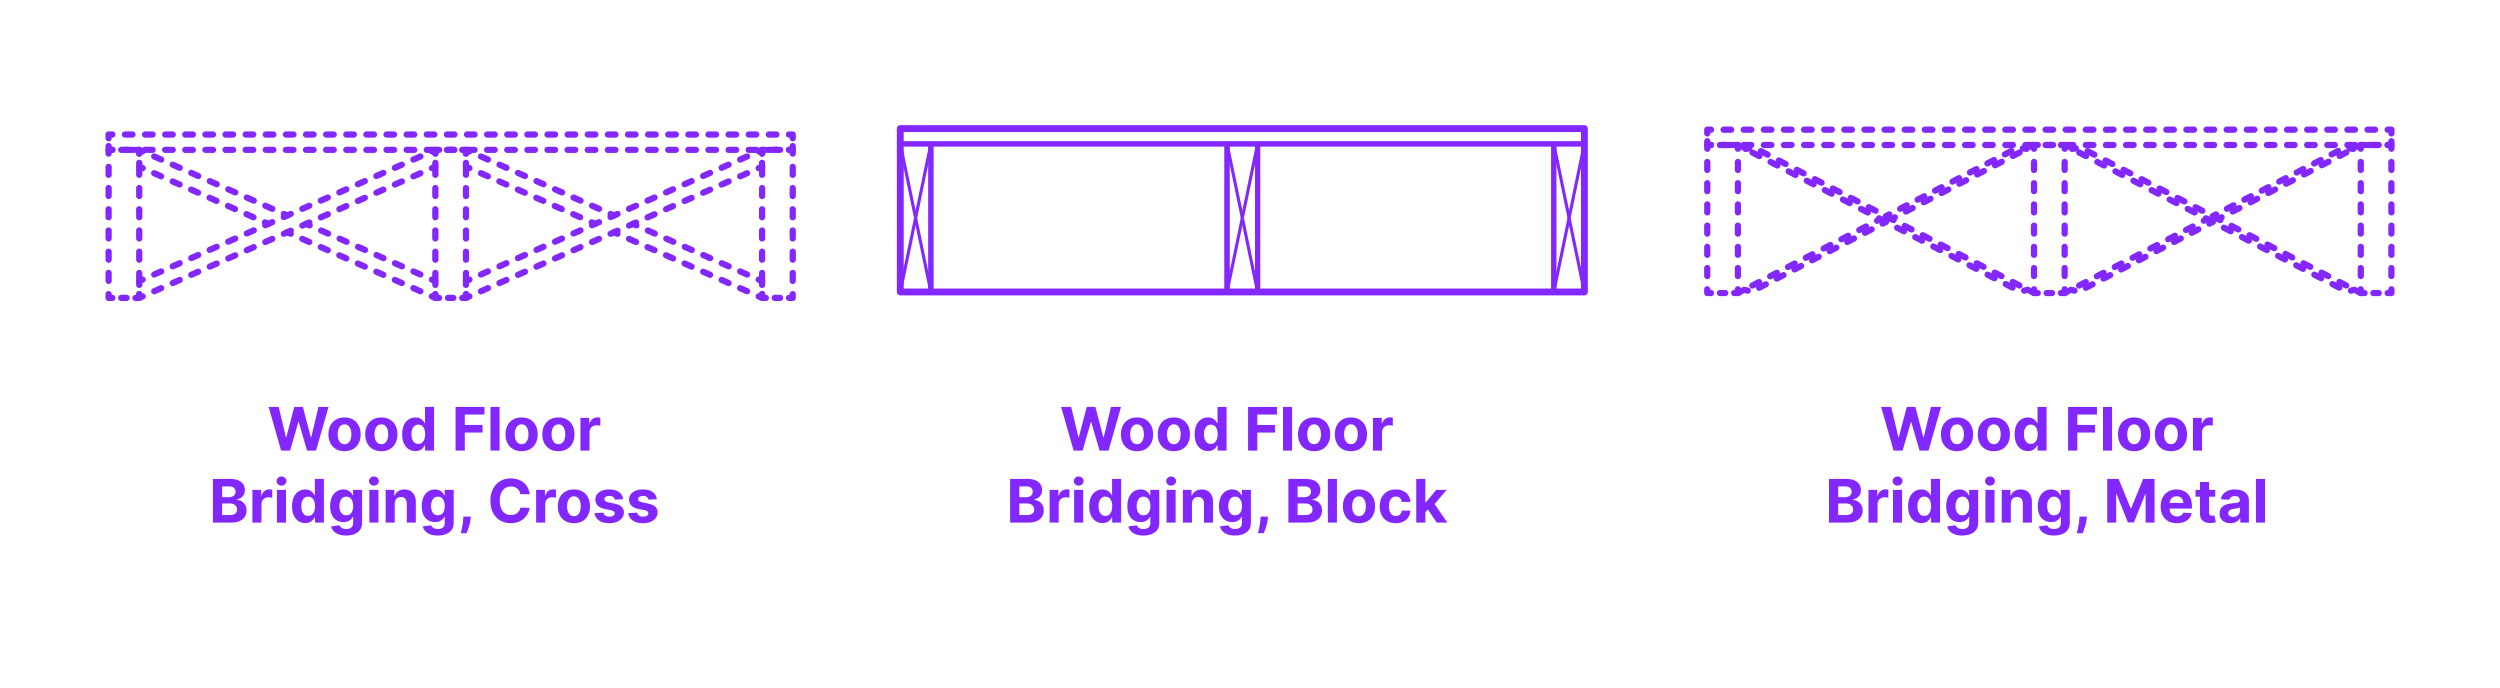 <?xml version="1.0" encoding="utf-8"?>
<!-- Generator: Adobe Illustrator 27.6.1, SVG Export Plug-In . SVG Version: 6.00 Build 0)  -->
<!DOCTYPE svg PUBLIC "-//W3C//DTD SVG 1.1//EN" "http://www.w3.org/Graphics/SVG/1.1/DTD/svg11.dtd">
<svg version="1.1" xmlns:x="http://ns.adobe.com/Extensibility/1.0/" xmlns:i="http://ns.adobe.com/AdobeIllustrator/10.0/" xmlns:graph="http://ns.adobe.com/Graphs/1.0/"
	 xmlns="http://www.w3.org/2000/svg" xmlns:xlink="http://www.w3.org/1999/xlink" x="0px" y="0px" width="1000px" height="275px"
	 viewBox="0 0 1000 275" enable-background="new 0 0 1000 275" xml:space="preserve">
<g id="FILL-BACKGROUND">
	<rect x="0" y="0" fill="#FFFFFF" width="1000" height="275"/>
</g>
<g id="N-TEXT">
	<g id="MTEXT_00000069365080468445977610000017104790488652162436_">
		<g>
			<g>
				<g>
					<path fill="#8228FF" d="M429.445,180.232l-4.994-17.454h4.031l2.889,12.128h0.145l3.188-12.128h3.452l3.179,12.153h0.153
						l2.889-12.153h4.031l-4.995,17.454h-3.596l-3.324-11.412h-0.136l-3.315,11.412H429.445z"/>
					<path fill="#8228FF" d="M454.809,180.488c-1.324,0-2.467-0.282-3.431-0.848c-0.963-0.565-1.706-1.355-2.229-2.369
						c-0.523-1.015-0.784-2.192-0.784-3.533c0-1.353,0.261-2.535,0.784-3.55c0.522-1.014,1.266-1.804,2.229-2.369
						c0.963-0.565,2.106-0.848,3.431-0.848c1.324,0,2.467,0.282,3.43,0.848c0.963,0.565,1.706,1.355,2.229,2.369
						c0.522,1.015,0.784,2.197,0.784,3.55c0,1.341-0.261,2.519-0.784,3.533c-0.523,1.014-1.266,1.804-2.229,2.369
						C457.276,180.206,456.133,180.488,454.809,180.488z M454.826,177.676c0.602,0,1.105-0.172,1.508-0.516s0.709-0.813,0.916-1.41
						c0.208-0.597,0.312-1.275,0.312-2.037s-0.104-1.44-0.312-2.037c-0.207-0.597-0.513-1.068-0.916-1.415
						c-0.403-0.346-0.906-0.52-1.508-0.52c-0.608,0-1.118,0.174-1.53,0.52c-0.412,0.347-0.722,0.818-0.929,1.415
						s-0.311,1.275-0.311,2.037s0.104,1.44,0.311,2.037s0.517,1.066,0.929,1.41C453.708,177.504,454.218,177.676,454.826,177.676z"
						/>
					<path fill="#8228FF" d="M469.536,180.488c-1.324,0-2.467-0.282-3.431-0.848c-0.963-0.565-1.706-1.355-2.229-2.369
						c-0.523-1.015-0.784-2.192-0.784-3.533c0-1.353,0.261-2.535,0.784-3.55c0.522-1.014,1.266-1.804,2.229-2.369
						c0.963-0.565,2.106-0.848,3.431-0.848c1.324,0,2.467,0.282,3.43,0.848c0.963,0.565,1.706,1.355,2.229,2.369
						c0.522,1.015,0.784,2.197,0.784,3.55c0,1.341-0.261,2.519-0.784,3.533c-0.523,1.014-1.266,1.804-2.229,2.369
						C472.003,180.206,470.86,180.488,469.536,180.488z M469.553,177.676c0.602,0,1.105-0.172,1.508-0.516s0.709-0.813,0.916-1.41
						c0.208-0.597,0.312-1.275,0.312-2.037s-0.104-1.44-0.312-2.037c-0.207-0.597-0.513-1.068-0.916-1.415
						c-0.403-0.346-0.906-0.52-1.508-0.52c-0.608,0-1.118,0.174-1.53,0.52c-0.412,0.347-0.722,0.818-0.929,1.415
						s-0.311,1.275-0.311,2.037s0.104,1.44,0.311,2.037s0.517,1.066,0.929,1.41C468.435,177.504,468.945,177.676,469.553,177.676z"
						/>
					<path fill="#8228FF" d="M483.173,180.445c-0.995,0-1.894-0.257-2.698-0.771c-0.804-0.515-1.44-1.273-1.909-2.276
						c-0.469-1.002-0.703-2.233-0.703-3.694c0-1.5,0.242-2.748,0.725-3.745c0.483-0.998,1.126-1.745,1.93-2.242
						c0.804-0.497,1.686-0.745,2.646-0.745c0.733,0,1.345,0.123,1.837,0.37c0.491,0.247,0.889,0.555,1.193,0.921
						c0.304,0.366,0.536,0.726,0.695,1.078H487v-6.562h3.622v17.454h-3.58v-2.097h-0.153c-0.17,0.364-0.411,0.724-0.72,1.078
						c-0.31,0.355-0.71,0.649-1.202,0.883C484.475,180.329,483.877,180.445,483.173,180.445z M484.323,177.557
						c0.585,0,1.081-0.16,1.487-0.481s0.719-0.771,0.938-1.351c0.219-0.58,0.328-1.259,0.328-2.037s-0.108-1.455-0.324-2.028
						c-0.216-0.574-0.528-1.018-0.938-1.33c-0.409-0.312-0.906-0.469-1.491-0.469c-0.597,0-1.1,0.162-1.509,0.486
						c-0.409,0.323-0.719,0.772-0.929,1.347c-0.21,0.573-0.315,1.238-0.315,1.994c0,0.761,0.106,1.433,0.32,2.016
						c0.213,0.582,0.522,1.037,0.929,1.363C483.225,177.394,483.727,177.557,484.323,177.557z"/>
					<path fill="#8228FF" d="M499.229,180.232v-17.454h11.557v3.042h-7.866v4.159h7.099v3.043h-7.099v7.21H499.229z"/>
					<path fill="#8228FF" d="M516.828,162.778v17.454h-3.631v-17.454H516.828z"/>
					<path fill="#8228FF" d="M525.641,180.488c-1.324,0-2.467-0.282-3.431-0.848c-0.963-0.565-1.706-1.355-2.229-2.369
						c-0.523-1.015-0.784-2.192-0.784-3.533c0-1.353,0.261-2.535,0.784-3.55c0.522-1.014,1.266-1.804,2.229-2.369
						c0.963-0.565,2.106-0.848,3.431-0.848c1.324,0,2.467,0.282,3.43,0.848c0.963,0.565,1.706,1.355,2.229,2.369
						c0.522,1.015,0.784,2.197,0.784,3.55c0,1.341-0.261,2.519-0.784,3.533c-0.523,1.014-1.266,1.804-2.229,2.369
						C528.108,180.206,526.964,180.488,525.641,180.488z M525.658,177.676c0.602,0,1.105-0.172,1.508-0.516s0.709-0.813,0.916-1.41
						c0.208-0.597,0.312-1.275,0.312-2.037s-0.104-1.44-0.312-2.037c-0.207-0.597-0.513-1.068-0.916-1.415
						c-0.403-0.346-0.906-0.52-1.508-0.52c-0.608,0-1.118,0.174-1.53,0.52c-0.412,0.347-0.722,0.818-0.929,1.415
						s-0.311,1.275-0.311,2.037s0.104,1.44,0.311,2.037s0.517,1.066,0.929,1.41C524.54,177.504,525.049,177.676,525.658,177.676z"/>
					<path fill="#8228FF" d="M540.368,180.488c-1.324,0-2.467-0.282-3.431-0.848c-0.963-0.565-1.706-1.355-2.229-2.369
						c-0.523-1.015-0.784-2.192-0.784-3.533c0-1.353,0.261-2.535,0.784-3.55c0.522-1.014,1.266-1.804,2.229-2.369
						c0.963-0.565,2.106-0.848,3.431-0.848c1.324,0,2.467,0.282,3.43,0.848c0.963,0.565,1.706,1.355,2.229,2.369
						c0.522,1.015,0.784,2.197,0.784,3.55c0,1.341-0.261,2.519-0.784,3.533c-0.523,1.014-1.266,1.804-2.229,2.369
						C542.835,180.206,541.691,180.488,540.368,180.488z M540.385,177.676c0.602,0,1.105-0.172,1.508-0.516s0.709-0.813,0.916-1.41
						c0.208-0.597,0.312-1.275,0.312-2.037s-0.104-1.44-0.312-2.037c-0.207-0.597-0.513-1.068-0.916-1.415
						c-0.403-0.346-0.906-0.52-1.508-0.52c-0.608,0-1.118,0.174-1.53,0.52c-0.412,0.347-0.722,0.818-0.929,1.415
						s-0.311,1.275-0.311,2.037s0.104,1.44,0.311,2.037s0.517,1.066,0.929,1.41C539.267,177.504,539.776,177.676,540.385,177.676z"
						/>
					<path fill="#8228FF" d="M549.18,180.232v-13.091h3.52v2.284h0.136c0.239-0.812,0.639-1.428,1.202-1.845
						c0.562-0.418,1.21-0.627,1.943-0.627c0.182,0,0.378,0.012,0.588,0.034c0.21,0.022,0.395,0.054,0.554,0.094v3.222
						c-0.17-0.051-0.406-0.097-0.708-0.137c-0.301-0.039-0.577-0.06-0.827-0.06c-0.534,0-1.01,0.115-1.428,0.346
						c-0.417,0.229-0.747,0.55-0.988,0.959c-0.242,0.408-0.362,0.88-0.362,1.414v7.406H549.18z"/>
					<path fill="#8228FF" d="M404.049,209.032v-17.454h6.989c1.284,0,2.355,0.19,3.213,0.571c0.858,0.38,1.503,0.907,1.935,1.58
						c0.432,0.674,0.648,1.448,0.648,2.323c0,0.682-0.137,1.279-0.409,1.794c-0.273,0.514-0.646,0.935-1.121,1.261
						c-0.475,0.327-1.016,0.559-1.624,0.695v0.17c0.665,0.028,1.288,0.216,1.871,0.562c0.582,0.347,1.055,0.831,1.419,1.453
						s0.545,1.362,0.545,2.221c0,0.926-0.229,1.751-0.686,2.476s-1.132,1.297-2.024,1.717c-0.892,0.421-1.992,0.631-3.298,0.631
						H404.049z M407.739,198.882h2.736c0.505,0,0.956-0.09,1.351-0.269s0.708-0.433,0.938-0.763c0.23-0.329,0.345-0.725,0.345-1.185
						c0-0.631-0.223-1.139-0.669-1.525c-0.446-0.387-1.078-0.58-1.896-0.58h-2.804V198.882z M407.739,206.016h3.008
						c1.028,0,1.778-0.197,2.25-0.593c0.472-0.395,0.708-0.922,0.708-1.581c0-0.482-0.117-0.908-0.35-1.278
						c-0.233-0.369-0.564-0.659-0.993-0.869c-0.429-0.21-0.939-0.315-1.53-0.315h-3.094V206.016z"/>
					<path fill="#8228FF" d="M419.841,209.032v-13.091h3.52v2.284h0.136c0.239-0.812,0.639-1.428,1.202-1.845
						c0.562-0.418,1.21-0.627,1.943-0.627c0.182,0,0.378,0.012,0.588,0.034c0.21,0.022,0.395,0.054,0.554,0.094v3.222
						c-0.17-0.051-0.406-0.097-0.708-0.137c-0.301-0.039-0.577-0.06-0.827-0.06c-0.534,0-1.01,0.115-1.428,0.346
						c-0.417,0.229-0.747,0.55-0.988,0.959c-0.242,0.408-0.362,0.88-0.362,1.414v7.406H419.841z"/>
					<path fill="#8228FF" d="M431.483,194.254c-0.54,0-1.003-0.179-1.389-0.537c-0.387-0.357-0.58-0.789-0.58-1.295
						s0.193-0.939,0.58-1.3c0.386-0.361,0.847-0.541,1.381-0.541c0.545,0,1.01,0.179,1.393,0.537
						c0.384,0.357,0.576,0.789,0.576,1.295s-0.192,0.939-0.576,1.3C432.484,194.074,432.022,194.254,431.483,194.254z
						 M429.65,209.032v-13.091h3.631v13.091H429.65z"/>
					<path fill="#8228FF" d="M441.003,209.245c-0.995,0-1.894-0.257-2.698-0.771c-0.804-0.515-1.44-1.273-1.909-2.276
						c-0.469-1.002-0.703-2.233-0.703-3.694c0-1.5,0.242-2.748,0.725-3.745c0.483-0.998,1.126-1.745,1.93-2.242
						c0.804-0.497,1.686-0.745,2.646-0.745c0.733,0,1.345,0.123,1.837,0.37c0.491,0.247,0.889,0.555,1.193,0.921
						c0.304,0.366,0.536,0.726,0.695,1.078h0.111v-6.562h3.622v17.454h-3.58v-2.097h-0.153c-0.17,0.364-0.411,0.724-0.72,1.078
						c-0.31,0.355-0.71,0.649-1.202,0.883C442.305,209.129,441.707,209.245,441.003,209.245z M442.153,206.356
						c0.585,0,1.081-0.16,1.487-0.481s0.719-0.771,0.938-1.351c0.219-0.58,0.328-1.259,0.328-2.037s-0.108-1.455-0.324-2.028
						c-0.216-0.574-0.528-1.018-0.938-1.33c-0.409-0.312-0.906-0.469-1.491-0.469c-0.597,0-1.1,0.162-1.509,0.486
						c-0.409,0.323-0.719,0.772-0.929,1.347c-0.21,0.573-0.315,1.238-0.315,1.994c0,0.761,0.106,1.433,0.32,2.016
						c0.213,0.582,0.522,1.037,0.929,1.363C441.055,206.193,441.557,206.356,442.153,206.356z"/>
					<path fill="#8228FF" d="M457.323,214.214c-1.176,0-2.184-0.16-3.021-0.481c-0.838-0.32-1.504-0.757-1.999-1.308
						c-0.494-0.552-0.815-1.171-0.963-1.858l3.358-0.451c0.102,0.261,0.264,0.505,0.486,0.732s0.516,0.41,0.882,0.55
						c0.367,0.14,0.814,0.209,1.342,0.209c0.79,0,1.442-0.191,1.956-0.575s0.771-1.024,0.771-1.922v-2.396h-0.153
						c-0.159,0.364-0.398,0.708-0.716,1.031c-0.318,0.324-0.727,0.589-1.227,0.793c-0.5,0.205-1.097,0.307-1.79,0.307
						c-0.983,0-1.876-0.229-2.681-0.686c-0.804-0.458-1.443-1.159-1.917-2.105c-0.475-0.946-0.712-2.144-0.712-3.592
						c0-1.483,0.242-2.722,0.725-3.717c0.483-0.994,1.126-1.738,1.93-2.232c0.804-0.494,1.686-0.741,2.646-0.741
						c0.733,0,1.347,0.123,1.841,0.37c0.495,0.247,0.894,0.555,1.198,0.921c0.304,0.366,0.538,0.726,0.703,1.078h0.136v-2.199h3.605
						v13.219c0,1.113-0.272,2.046-0.818,2.796c-0.546,0.75-1.3,1.313-2.263,1.691C459.68,214.025,458.573,214.214,457.323,214.214z
						 M457.4,206.118c0.585,0,1.081-0.146,1.487-0.439s0.719-0.713,0.938-1.262c0.219-0.548,0.328-1.205,0.328-1.973
						c0-0.767-0.108-1.433-0.324-1.998c-0.216-0.565-0.528-1.005-0.938-1.317c-0.409-0.312-0.906-0.469-1.491-0.469
						c-0.597,0-1.1,0.161-1.509,0.481c-0.409,0.321-0.719,0.766-0.929,1.334c-0.21,0.568-0.315,1.225-0.315,1.969
						c0,0.756,0.106,1.408,0.32,1.956c0.213,0.549,0.522,0.972,0.929,1.27C456.302,205.969,456.803,206.118,457.4,206.118z"/>
					<path fill="#8228FF" d="M468.454,194.254c-0.54,0-1.003-0.179-1.389-0.537c-0.387-0.357-0.58-0.789-0.58-1.295
						s0.193-0.939,0.58-1.3c0.386-0.361,0.847-0.541,1.381-0.541c0.545,0,1.01,0.179,1.393,0.537
						c0.384,0.357,0.576,0.789,0.576,1.295s-0.192,0.939-0.576,1.3C469.455,194.074,468.993,194.254,468.454,194.254z
						 M466.621,209.032v-13.091h3.631v13.091H466.621z"/>
					<path fill="#8228FF" d="M476.78,201.464v7.568h-3.631v-13.091h3.46v2.31h0.153c0.29-0.761,0.775-1.364,1.458-1.811
						c0.682-0.446,1.508-0.669,2.48-0.669c0.909,0,1.702,0.198,2.378,0.597c0.676,0.397,1.202,0.964,1.577,1.7
						c0.375,0.735,0.562,1.612,0.562,2.629v8.335h-3.631v-7.688c0.006-0.801-0.199-1.428-0.613-1.879
						c-0.415-0.452-0.986-0.678-1.713-0.678c-0.489,0-0.919,0.105-1.291,0.315s-0.662,0.516-0.87,0.916
						C476.893,200.42,476.786,200.901,476.78,201.464z"/>
					<path fill="#8228FF" d="M493.97,214.214c-1.176,0-2.184-0.16-3.021-0.481c-0.838-0.32-1.504-0.757-1.999-1.308
						c-0.494-0.552-0.815-1.171-0.963-1.858l3.358-0.451c0.102,0.261,0.264,0.505,0.486,0.732s0.516,0.41,0.882,0.55
						c0.367,0.14,0.814,0.209,1.342,0.209c0.79,0,1.442-0.191,1.956-0.575s0.771-1.024,0.771-1.922v-2.396h-0.153
						c-0.159,0.364-0.398,0.708-0.716,1.031c-0.318,0.324-0.727,0.589-1.227,0.793c-0.5,0.205-1.097,0.307-1.79,0.307
						c-0.983,0-1.876-0.229-2.681-0.686c-0.804-0.458-1.443-1.159-1.917-2.105c-0.475-0.946-0.712-2.144-0.712-3.592
						c0-1.483,0.242-2.722,0.725-3.717c0.483-0.994,1.126-1.738,1.93-2.232c0.804-0.494,1.686-0.741,2.646-0.741
						c0.733,0,1.347,0.123,1.841,0.37c0.495,0.247,0.894,0.555,1.198,0.921c0.304,0.366,0.538,0.726,0.703,1.078h0.136v-2.199h3.605
						v13.219c0,1.113-0.272,2.046-0.818,2.796c-0.546,0.75-1.3,1.313-2.263,1.691C496.327,214.025,495.22,214.214,493.97,214.214z
						 M494.047,206.118c0.585,0,1.081-0.146,1.487-0.439s0.719-0.713,0.938-1.262c0.219-0.548,0.328-1.205,0.328-1.973
						c0-0.767-0.108-1.433-0.324-1.998c-0.216-0.565-0.528-1.005-0.938-1.317c-0.409-0.312-0.906-0.469-1.491-0.469
						c-0.597,0-1.1,0.161-1.509,0.481c-0.409,0.321-0.719,0.766-0.929,1.334c-0.21,0.568-0.315,1.225-0.315,1.969
						c0,0.756,0.106,1.408,0.32,1.956c0.213,0.549,0.522,0.972,0.929,1.27C492.949,205.969,493.45,206.118,494.047,206.118z"/>
					<path fill="#8228FF" d="M507.215,206.646l-0.094,0.938c-0.074,0.75-0.215,1.498-0.422,2.245
						c-0.208,0.747-0.423,1.425-0.648,2.033c-0.225,0.607-0.405,1.085-0.541,1.432h-2.353c0.085-0.335,0.202-0.803,0.35-1.402
						c0.147-0.6,0.287-1.271,0.417-2.016s0.213-1.503,0.247-2.275l0.043-0.954H507.215z"/>
					<path fill="#8228FF" d="M515.354,209.032v-17.454h6.989c1.284,0,2.355,0.19,3.213,0.571c0.858,0.38,1.503,0.907,1.935,1.58
						c0.432,0.674,0.648,1.448,0.648,2.323c0,0.682-0.137,1.279-0.409,1.794c-0.273,0.514-0.646,0.935-1.121,1.261
						c-0.475,0.327-1.016,0.559-1.624,0.695v0.17c0.665,0.028,1.288,0.216,1.871,0.562c0.582,0.347,1.055,0.831,1.419,1.453
						s0.545,1.362,0.545,2.221c0,0.926-0.229,1.751-0.686,2.476s-1.132,1.297-2.024,1.717c-0.892,0.421-1.992,0.631-3.298,0.631
						H515.354z M519.044,198.882h2.736c0.505,0,0.956-0.09,1.351-0.269s0.708-0.433,0.938-0.763c0.23-0.329,0.345-0.725,0.345-1.185
						c0-0.631-0.223-1.139-0.669-1.525c-0.446-0.387-1.078-0.58-1.896-0.58h-2.804V198.882z M519.044,206.016h3.008
						c1.028,0,1.778-0.197,2.25-0.593c0.472-0.395,0.708-0.922,0.708-1.581c0-0.482-0.117-0.908-0.35-1.278
						c-0.233-0.369-0.564-0.659-0.993-0.869c-0.429-0.21-0.939-0.315-1.53-0.315h-3.094V206.016z"/>
					<path fill="#8228FF" d="M534.776,191.578v17.454h-3.631v-17.454H534.776z"/>
					<path fill="#8228FF" d="M543.589,209.288c-1.324,0-2.467-0.282-3.431-0.848c-0.963-0.565-1.706-1.355-2.229-2.369
						c-0.523-1.015-0.784-2.192-0.784-3.533c0-1.353,0.261-2.535,0.784-3.55c0.522-1.014,1.266-1.804,2.229-2.369
						c0.963-0.565,2.106-0.848,3.431-0.848c1.324,0,2.467,0.282,3.43,0.848c0.963,0.565,1.706,1.355,2.229,2.369
						c0.522,1.015,0.784,2.197,0.784,3.55c0,1.341-0.261,2.519-0.784,3.533c-0.523,1.014-1.266,1.804-2.229,2.369
						C546.056,209.006,544.913,209.288,543.589,209.288z M543.606,206.476c0.602,0,1.105-0.172,1.508-0.516s0.709-0.813,0.916-1.41
						c0.208-0.597,0.312-1.275,0.312-2.037s-0.104-1.44-0.312-2.037c-0.207-0.597-0.513-1.068-0.916-1.415
						c-0.403-0.346-0.906-0.52-1.508-0.52c-0.608,0-1.118,0.174-1.53,0.52c-0.412,0.347-0.722,0.818-0.929,1.415
						s-0.311,1.275-0.311,2.037s0.104,1.44,0.311,2.037s0.517,1.066,0.929,1.41C542.488,206.304,542.998,206.476,543.606,206.476z"
						/>
					<path fill="#8228FF" d="M558.316,209.288c-1.341,0-2.493-0.285-3.456-0.856s-1.702-1.365-2.216-2.382
						c-0.515-1.018-0.771-2.188-0.771-3.512c0-1.341,0.26-2.519,0.78-3.532c0.52-1.015,1.26-1.808,2.22-2.378
						c0.96-0.571,2.102-0.856,3.426-0.856c1.142,0,2.142,0.207,3,0.622c0.858,0.414,1.537,0.997,2.037,1.747
						s0.776,1.631,0.827,2.642h-3.426c-0.097-0.653-0.351-1.18-0.763-1.581c-0.412-0.4-0.951-0.601-1.615-0.601
						c-0.562,0-1.053,0.152-1.47,0.456s-0.743,0.746-0.976,1.325c-0.233,0.58-0.35,1.281-0.35,2.105
						c0,0.835,0.115,1.545,0.345,2.131c0.23,0.585,0.555,1.031,0.976,1.338s0.912,0.46,1.475,0.46c0.415,0,0.789-0.085,1.121-0.256
						c0.333-0.17,0.608-0.419,0.827-0.745c0.219-0.327,0.362-0.721,0.431-1.181h3.426c-0.057,1-0.328,1.879-0.814,2.638
						s-1.155,1.351-2.007,1.777C560.489,209.075,559.48,209.288,558.316,209.288z"/>
					<path fill="#8228FF" d="M566.498,209.032v-17.454h3.631v17.454H566.498z M569.788,205.266l0.008-4.355h0.528l4.193-4.969h4.167
						l-5.633,6.58h-0.861L569.788,205.266z M574.68,209.032l-3.853-5.701l2.42-2.565l5.685,8.267H574.68z"/>
				</g>
			</g>
		</g>
	</g>
	<g id="MTEXT_00000107562847432295621920000011475328447399980709_">
		<g>
			<g>
				<g>
					<path fill="#8228FF" d="M112.445,180.232l-4.994-17.454h4.031l2.889,12.128h0.145l3.188-12.128h3.452l3.179,12.153h0.153
						l2.889-12.153h4.031l-4.995,17.454h-3.596l-3.324-11.412h-0.136l-3.315,11.412H112.445z"/>
					<path fill="#8228FF" d="M137.809,180.488c-1.324,0-2.467-0.282-3.431-0.848c-0.963-0.565-1.706-1.355-2.229-2.369
						c-0.523-1.015-0.784-2.192-0.784-3.533c0-1.353,0.261-2.535,0.784-3.55c0.522-1.014,1.266-1.804,2.229-2.369
						c0.963-0.565,2.106-0.848,3.431-0.848c1.324,0,2.467,0.282,3.43,0.848c0.963,0.565,1.706,1.355,2.229,2.369
						c0.522,1.015,0.784,2.197,0.784,3.55c0,1.341-0.261,2.519-0.784,3.533c-0.523,1.014-1.266,1.804-2.229,2.369
						C140.276,180.206,139.133,180.488,137.809,180.488z M137.826,177.676c0.602,0,1.105-0.172,1.508-0.516s0.709-0.813,0.916-1.41
						c0.208-0.597,0.312-1.275,0.312-2.037s-0.104-1.44-0.312-2.037c-0.207-0.597-0.513-1.068-0.916-1.415
						c-0.403-0.346-0.906-0.52-1.508-0.52c-0.608,0-1.118,0.174-1.53,0.52c-0.412,0.347-0.722,0.818-0.929,1.415
						s-0.311,1.275-0.311,2.037s0.104,1.44,0.311,2.037s0.517,1.066,0.929,1.41C136.708,177.504,137.218,177.676,137.826,177.676z"
						/>
					<path fill="#8228FF" d="M152.536,180.488c-1.324,0-2.467-0.282-3.431-0.848c-0.963-0.565-1.706-1.355-2.229-2.369
						c-0.523-1.015-0.784-2.192-0.784-3.533c0-1.353,0.261-2.535,0.784-3.55c0.522-1.014,1.266-1.804,2.229-2.369
						c0.963-0.565,2.106-0.848,3.431-0.848c1.324,0,2.467,0.282,3.43,0.848c0.963,0.565,1.706,1.355,2.229,2.369
						c0.522,1.015,0.784,2.197,0.784,3.55c0,1.341-0.261,2.519-0.784,3.533c-0.523,1.014-1.266,1.804-2.229,2.369
						C155.003,180.206,153.86,180.488,152.536,180.488z M152.553,177.676c0.602,0,1.105-0.172,1.508-0.516s0.709-0.813,0.916-1.41
						c0.208-0.597,0.312-1.275,0.312-2.037s-0.104-1.44-0.312-2.037c-0.207-0.597-0.513-1.068-0.916-1.415
						c-0.403-0.346-0.906-0.52-1.508-0.52c-0.608,0-1.118,0.174-1.53,0.52c-0.412,0.347-0.722,0.818-0.929,1.415
						s-0.311,1.275-0.311,2.037s0.104,1.44,0.311,2.037s0.517,1.066,0.929,1.41C151.435,177.504,151.945,177.676,152.553,177.676z"
						/>
					<path fill="#8228FF" d="M166.173,180.445c-0.995,0-1.894-0.257-2.698-0.771c-0.804-0.515-1.44-1.273-1.909-2.276
						c-0.469-1.002-0.703-2.233-0.703-3.694c0-1.5,0.242-2.748,0.725-3.745c0.483-0.998,1.126-1.745,1.93-2.242
						c0.804-0.497,1.686-0.745,2.646-0.745c0.733,0,1.345,0.123,1.837,0.37c0.491,0.247,0.889,0.555,1.193,0.921
						c0.304,0.366,0.536,0.726,0.695,1.078H170v-6.562h3.622v17.454h-3.58v-2.097h-0.153c-0.17,0.364-0.411,0.724-0.72,1.078
						c-0.31,0.355-0.71,0.649-1.202,0.883C167.475,180.329,166.877,180.445,166.173,180.445z M167.323,177.557
						c0.585,0,1.081-0.16,1.487-0.481s0.719-0.771,0.938-1.351c0.219-0.58,0.328-1.259,0.328-2.037s-0.108-1.455-0.324-2.028
						c-0.216-0.574-0.528-1.018-0.938-1.33c-0.409-0.312-0.906-0.469-1.491-0.469c-0.597,0-1.1,0.162-1.509,0.486
						c-0.409,0.323-0.719,0.772-0.929,1.347c-0.21,0.573-0.315,1.238-0.315,1.994c0,0.761,0.106,1.433,0.32,2.016
						c0.213,0.582,0.522,1.037,0.929,1.363C166.225,177.394,166.727,177.557,167.323,177.557z"/>
					<path fill="#8228FF" d="M182.229,180.232v-17.454h11.557v3.042h-7.866v4.159h7.099v3.043h-7.099v7.21H182.229z"/>
					<path fill="#8228FF" d="M199.828,162.778v17.454h-3.631v-17.454H199.828z"/>
					<path fill="#8228FF" d="M208.641,180.488c-1.324,0-2.467-0.282-3.431-0.848c-0.963-0.565-1.706-1.355-2.229-2.369
						c-0.523-1.015-0.784-2.192-0.784-3.533c0-1.353,0.261-2.535,0.784-3.55c0.522-1.014,1.266-1.804,2.229-2.369
						c0.963-0.565,2.106-0.848,3.431-0.848c1.324,0,2.467,0.282,3.43,0.848c0.963,0.565,1.706,1.355,2.229,2.369
						c0.522,1.015,0.784,2.197,0.784,3.55c0,1.341-0.261,2.519-0.784,3.533c-0.523,1.014-1.266,1.804-2.229,2.369
						C211.108,180.206,209.964,180.488,208.641,180.488z M208.658,177.676c0.602,0,1.105-0.172,1.508-0.516s0.709-0.813,0.916-1.41
						c0.208-0.597,0.312-1.275,0.312-2.037s-0.104-1.44-0.312-2.037c-0.207-0.597-0.513-1.068-0.916-1.415
						c-0.403-0.346-0.906-0.52-1.508-0.52c-0.608,0-1.118,0.174-1.53,0.52c-0.412,0.347-0.722,0.818-0.929,1.415
						s-0.311,1.275-0.311,2.037s0.104,1.44,0.311,2.037s0.517,1.066,0.929,1.41C207.54,177.504,208.049,177.676,208.658,177.676z"/>
					<path fill="#8228FF" d="M223.368,180.488c-1.324,0-2.467-0.282-3.431-0.848c-0.963-0.565-1.706-1.355-2.229-2.369
						c-0.523-1.015-0.784-2.192-0.784-3.533c0-1.353,0.261-2.535,0.784-3.55c0.522-1.014,1.266-1.804,2.229-2.369
						c0.963-0.565,2.106-0.848,3.431-0.848c1.324,0,2.467,0.282,3.43,0.848c0.963,0.565,1.706,1.355,2.229,2.369
						c0.522,1.015,0.784,2.197,0.784,3.55c0,1.341-0.261,2.519-0.784,3.533c-0.523,1.014-1.266,1.804-2.229,2.369
						C225.835,180.206,224.691,180.488,223.368,180.488z M223.385,177.676c0.602,0,1.105-0.172,1.508-0.516s0.709-0.813,0.916-1.41
						c0.208-0.597,0.312-1.275,0.312-2.037s-0.104-1.44-0.312-2.037c-0.207-0.597-0.513-1.068-0.916-1.415
						c-0.403-0.346-0.906-0.52-1.508-0.52c-0.608,0-1.118,0.174-1.53,0.52c-0.412,0.347-0.722,0.818-0.929,1.415
						s-0.311,1.275-0.311,2.037s0.104,1.44,0.311,2.037s0.517,1.066,0.929,1.41C222.267,177.504,222.776,177.676,223.385,177.676z"
						/>
					<path fill="#8228FF" d="M232.18,180.232v-13.091h3.52v2.284h0.136c0.239-0.812,0.639-1.428,1.202-1.845
						c0.562-0.418,1.21-0.627,1.943-0.627c0.182,0,0.378,0.012,0.588,0.034c0.21,0.022,0.395,0.054,0.554,0.094v3.222
						c-0.17-0.051-0.406-0.097-0.708-0.137c-0.301-0.039-0.577-0.06-0.827-0.06c-0.534,0-1.01,0.115-1.428,0.346
						c-0.417,0.229-0.747,0.55-0.988,0.959c-0.242,0.408-0.362,0.88-0.362,1.414v7.406H232.18z"/>
					<path fill="#8228FF" d="M85.165,209.032v-17.454h6.989c1.284,0,2.355,0.19,3.213,0.571c0.858,0.38,1.503,0.907,1.935,1.58
						c0.432,0.674,0.648,1.448,0.648,2.323c0,0.682-0.137,1.279-0.409,1.794c-0.273,0.514-0.646,0.935-1.121,1.261
						c-0.475,0.327-1.016,0.559-1.624,0.695v0.17c0.665,0.028,1.288,0.216,1.871,0.562c0.582,0.347,1.055,0.831,1.419,1.453
						s0.545,1.362,0.545,2.221c0,0.926-0.229,1.751-0.686,2.476s-1.132,1.297-2.024,1.717c-0.892,0.421-1.992,0.631-3.298,0.631
						H85.165z M88.855,198.882h2.736c0.505,0,0.956-0.09,1.351-0.269s0.708-0.433,0.938-0.763c0.23-0.329,0.345-0.725,0.345-1.185
						c0-0.631-0.223-1.139-0.669-1.525c-0.446-0.387-1.078-0.58-1.896-0.58h-2.804V198.882z M88.855,206.016h3.008
						c1.028,0,1.778-0.197,2.25-0.593c0.472-0.395,0.708-0.922,0.708-1.581c0-0.482-0.117-0.908-0.35-1.278
						c-0.233-0.369-0.564-0.659-0.993-0.869c-0.429-0.21-0.939-0.315-1.53-0.315h-3.094V206.016z"/>
					<path fill="#8228FF" d="M100.957,209.032v-13.091h3.52v2.284h0.136c0.239-0.812,0.639-1.428,1.202-1.845
						c0.562-0.418,1.21-0.627,1.943-0.627c0.182,0,0.378,0.012,0.588,0.034c0.21,0.022,0.395,0.054,0.554,0.094v3.222
						c-0.17-0.051-0.406-0.097-0.708-0.137c-0.301-0.039-0.577-0.06-0.827-0.06c-0.534,0-1.01,0.115-1.428,0.346
						c-0.417,0.229-0.747,0.55-0.988,0.959c-0.242,0.408-0.362,0.88-0.362,1.414v7.406H100.957z"/>
					<path fill="#8228FF" d="M112.599,194.254c-0.54,0-1.003-0.179-1.389-0.537c-0.387-0.357-0.58-0.789-0.58-1.295
						s0.193-0.939,0.58-1.3c0.386-0.361,0.847-0.541,1.381-0.541c0.545,0,1.01,0.179,1.393,0.537
						c0.384,0.357,0.576,0.789,0.576,1.295s-0.192,0.939-0.576,1.3C113.601,194.074,113.139,194.254,112.599,194.254z
						 M110.767,209.032v-13.091h3.631v13.091H110.767z"/>
					<path fill="#8228FF" d="M122.119,209.245c-0.995,0-1.894-0.257-2.698-0.771c-0.804-0.515-1.44-1.273-1.909-2.276
						c-0.469-1.002-0.703-2.233-0.703-3.694c0-1.5,0.242-2.748,0.725-3.745c0.483-0.998,1.126-1.745,1.93-2.242
						c0.804-0.497,1.686-0.745,2.646-0.745c0.733,0,1.345,0.123,1.837,0.37c0.491,0.247,0.889,0.555,1.193,0.921
						c0.304,0.366,0.536,0.726,0.695,1.078h0.111v-6.562h3.622v17.454h-3.58v-2.097h-0.153c-0.17,0.364-0.411,0.724-0.72,1.078
						c-0.31,0.355-0.71,0.649-1.202,0.883C123.421,209.129,122.823,209.245,122.119,209.245z M123.27,206.356
						c0.585,0,1.081-0.16,1.487-0.481s0.719-0.771,0.938-1.351c0.219-0.58,0.328-1.259,0.328-2.037s-0.108-1.455-0.324-2.028
						c-0.216-0.574-0.528-1.018-0.938-1.33c-0.409-0.312-0.906-0.469-1.491-0.469c-0.597,0-1.1,0.162-1.509,0.486
						c-0.409,0.323-0.719,0.772-0.929,1.347c-0.21,0.573-0.315,1.238-0.315,1.994c0,0.761,0.106,1.433,0.32,2.016
						c0.213,0.582,0.522,1.037,0.929,1.363C122.171,206.193,122.673,206.356,123.27,206.356z"/>
					<path fill="#8228FF" d="M138.439,214.214c-1.176,0-2.184-0.16-3.021-0.481c-0.838-0.32-1.504-0.757-1.999-1.308
						c-0.494-0.552-0.815-1.171-0.963-1.858l3.358-0.451c0.102,0.261,0.264,0.505,0.486,0.732s0.516,0.41,0.882,0.55
						c0.367,0.14,0.814,0.209,1.342,0.209c0.79,0,1.442-0.191,1.956-0.575s0.771-1.024,0.771-1.922v-2.396h-0.153
						c-0.159,0.364-0.398,0.708-0.716,1.031c-0.318,0.324-0.727,0.589-1.227,0.793c-0.5,0.205-1.097,0.307-1.79,0.307
						c-0.983,0-1.876-0.229-2.681-0.686c-0.804-0.458-1.443-1.159-1.917-2.105c-0.475-0.946-0.712-2.144-0.712-3.592
						c0-1.483,0.242-2.722,0.725-3.717c0.483-0.994,1.126-1.738,1.93-2.232c0.804-0.494,1.686-0.741,2.646-0.741
						c0.733,0,1.347,0.123,1.841,0.37c0.495,0.247,0.894,0.555,1.198,0.921c0.304,0.366,0.538,0.726,0.703,1.078h0.136v-2.199h3.605
						v13.219c0,1.113-0.272,2.046-0.818,2.796c-0.546,0.75-1.3,1.313-2.263,1.691C140.796,214.025,139.689,214.214,138.439,214.214z
						 M138.516,206.118c0.585,0,1.081-0.146,1.487-0.439s0.719-0.713,0.938-1.262c0.219-0.548,0.328-1.205,0.328-1.973
						c0-0.767-0.108-1.433-0.324-1.998c-0.216-0.565-0.528-1.005-0.938-1.317c-0.409-0.312-0.906-0.469-1.491-0.469
						c-0.597,0-1.1,0.161-1.509,0.481c-0.409,0.321-0.719,0.766-0.929,1.334c-0.21,0.568-0.315,1.225-0.315,1.969
						c0,0.756,0.106,1.408,0.32,1.956c0.213,0.549,0.522,0.972,0.929,1.27C137.418,205.969,137.919,206.118,138.516,206.118z"/>
					<path fill="#8228FF" d="M149.57,194.254c-0.54,0-1.003-0.179-1.389-0.537c-0.387-0.357-0.58-0.789-0.58-1.295
						s0.193-0.939,0.58-1.3c0.386-0.361,0.847-0.541,1.381-0.541c0.545,0,1.01,0.179,1.393,0.537
						c0.384,0.357,0.576,0.789,0.576,1.295s-0.192,0.939-0.576,1.3C150.571,194.074,150.109,194.254,149.57,194.254z
						 M147.737,209.032v-13.091h3.631v13.091H147.737z"/>
					<path fill="#8228FF" d="M157.896,201.464v7.568h-3.631v-13.091h3.46v2.31h0.153c0.29-0.761,0.775-1.364,1.458-1.811
						c0.682-0.446,1.508-0.669,2.48-0.669c0.909,0,1.702,0.198,2.378,0.597c0.676,0.397,1.202,0.964,1.577,1.7
						c0.375,0.735,0.562,1.612,0.562,2.629v8.335h-3.631v-7.688c0.006-0.801-0.199-1.428-0.613-1.879
						c-0.415-0.452-0.986-0.678-1.713-0.678c-0.489,0-0.919,0.105-1.291,0.315s-0.662,0.516-0.87,0.916
						C158.009,200.42,157.902,200.901,157.896,201.464z"/>
					<path fill="#8228FF" d="M175.086,214.214c-1.176,0-2.184-0.16-3.021-0.481c-0.838-0.32-1.504-0.757-1.999-1.308
						c-0.494-0.552-0.815-1.171-0.963-1.858l3.358-0.451c0.102,0.261,0.264,0.505,0.486,0.732s0.516,0.41,0.882,0.55
						c0.367,0.14,0.814,0.209,1.342,0.209c0.79,0,1.442-0.191,1.956-0.575s0.771-1.024,0.771-1.922v-2.396h-0.153
						c-0.159,0.364-0.398,0.708-0.716,1.031c-0.318,0.324-0.727,0.589-1.227,0.793c-0.5,0.205-1.097,0.307-1.79,0.307
						c-0.983,0-1.876-0.229-2.681-0.686c-0.804-0.458-1.443-1.159-1.917-2.105c-0.475-0.946-0.712-2.144-0.712-3.592
						c0-1.483,0.242-2.722,0.725-3.717c0.483-0.994,1.126-1.738,1.93-2.232c0.804-0.494,1.686-0.741,2.646-0.741
						c0.733,0,1.347,0.123,1.841,0.37c0.495,0.247,0.894,0.555,1.198,0.921c0.304,0.366,0.538,0.726,0.703,1.078h0.136v-2.199h3.605
						v13.219c0,1.113-0.272,2.046-0.818,2.796c-0.546,0.75-1.3,1.313-2.263,1.691C177.443,214.025,176.336,214.214,175.086,214.214z
						 M175.163,206.118c0.585,0,1.081-0.146,1.487-0.439s0.719-0.713,0.938-1.262c0.219-0.548,0.328-1.205,0.328-1.973
						c0-0.767-0.108-1.433-0.324-1.998c-0.216-0.565-0.528-1.005-0.938-1.317c-0.409-0.312-0.906-0.469-1.491-0.469
						c-0.597,0-1.1,0.161-1.509,0.481c-0.409,0.321-0.719,0.766-0.929,1.334c-0.21,0.568-0.315,1.225-0.315,1.969
						c0,0.756,0.106,1.408,0.32,1.956c0.213,0.549,0.522,0.972,0.929,1.27C174.065,205.969,174.566,206.118,175.163,206.118z"/>
					<path fill="#8228FF" d="M188.331,206.646l-0.094,0.938c-0.074,0.75-0.215,1.498-0.422,2.245
						c-0.208,0.747-0.423,1.425-0.648,2.033c-0.225,0.607-0.405,1.085-0.541,1.432h-2.353c0.085-0.335,0.202-0.803,0.35-1.402
						c0.147-0.6,0.287-1.271,0.417-2.016s0.213-1.503,0.247-2.275l0.043-0.954H188.331z"/>
					<path fill="#8228FF" d="M211.87,197.688h-3.733c-0.068-0.482-0.208-0.913-0.417-1.291c-0.21-0.378-0.48-0.7-0.81-0.967
						c-0.33-0.268-0.709-0.472-1.138-0.614c-0.429-0.142-0.894-0.213-1.394-0.213c-0.903,0-1.69,0.223-2.361,0.669
						s-1.19,1.094-1.56,1.943c-0.37,0.85-0.554,1.879-0.554,3.09c0,1.244,0.186,2.289,0.558,3.136s0.894,1.486,1.564,1.918
						s1.446,0.647,2.327,0.647c0.495,0,0.953-0.065,1.376-0.196c0.423-0.13,0.8-0.322,1.129-0.575s0.604-0.561,0.822-0.925
						c0.219-0.363,0.371-0.778,0.456-1.244l3.733,0.018c-0.097,0.801-0.336,1.572-0.72,2.313c-0.383,0.741-0.897,1.403-1.542,1.986
						c-0.645,0.582-1.412,1.042-2.301,1.38s-1.894,0.508-3.013,0.508c-1.557,0-2.947-0.353-4.172-1.058
						c-1.225-0.704-2.19-1.724-2.897-3.06c-0.708-1.335-1.061-2.951-1.061-4.849c0-1.904,0.358-3.523,1.074-4.858
						s1.688-2.354,2.915-3.056c1.228-0.701,2.608-1.053,4.142-1.053c1.011,0,1.95,0.143,2.817,0.427
						c0.866,0.284,1.635,0.697,2.305,1.24c0.67,0.542,1.217,1.206,1.641,1.989C211.479,195.779,211.751,196.678,211.87,197.688z"/>
					<path fill="#8228FF" d="M214.452,209.032v-13.091h3.52v2.284h0.136c0.239-0.812,0.639-1.428,1.202-1.845
						c0.562-0.418,1.21-0.627,1.943-0.627c0.182,0,0.378,0.012,0.588,0.034c0.21,0.022,0.395,0.054,0.554,0.094v3.222
						c-0.17-0.051-0.406-0.097-0.708-0.137c-0.301-0.039-0.577-0.06-0.827-0.06c-0.534,0-1.01,0.115-1.428,0.346
						c-0.417,0.229-0.747,0.55-0.988,0.959c-0.242,0.408-0.362,0.88-0.362,1.414v7.406H214.452z"/>
					<path fill="#8228FF" d="M229.563,209.288c-1.324,0-2.467-0.282-3.431-0.848c-0.963-0.565-1.706-1.355-2.229-2.369
						c-0.523-1.015-0.784-2.192-0.784-3.533c0-1.353,0.261-2.535,0.784-3.55c0.522-1.014,1.266-1.804,2.229-2.369
						c0.963-0.565,2.106-0.848,3.431-0.848c1.324,0,2.467,0.282,3.43,0.848c0.963,0.565,1.706,1.355,2.229,2.369
						c0.522,1.015,0.784,2.197,0.784,3.55c0,1.341-0.261,2.519-0.784,3.533c-0.523,1.014-1.266,1.804-2.229,2.369
						C232.031,209.006,230.887,209.288,229.563,209.288z M229.581,206.476c0.602,0,1.105-0.172,1.508-0.516s0.709-0.813,0.916-1.41
						c0.208-0.597,0.312-1.275,0.312-2.037s-0.104-1.44-0.312-2.037c-0.207-0.597-0.513-1.068-0.916-1.415
						c-0.403-0.346-0.906-0.52-1.508-0.52c-0.608,0-1.118,0.174-1.53,0.52c-0.412,0.347-0.722,0.818-0.929,1.415
						s-0.311,1.275-0.311,2.037s0.104,1.44,0.311,2.037s0.517,1.066,0.929,1.41C228.462,206.304,228.972,206.476,229.581,206.476z"
						/>
					<path fill="#8228FF" d="M249.268,199.675l-3.324,0.204c-0.057-0.284-0.179-0.541-0.367-0.771
						c-0.188-0.229-0.433-0.414-0.737-0.554c-0.304-0.139-0.667-0.209-1.087-0.209c-0.562,0-1.037,0.118-1.423,0.354
						c-0.386,0.236-0.58,0.55-0.58,0.942c0,0.312,0.125,0.576,0.375,0.792c0.25,0.217,0.679,0.39,1.287,0.521l2.369,0.478
						c1.273,0.261,2.222,0.682,2.847,1.261c0.625,0.58,0.938,1.341,0.938,2.284c0,0.858-0.251,1.611-0.754,2.259
						c-0.502,0.647-1.19,1.151-2.062,1.513c-0.872,0.36-1.876,0.541-3.013,0.541c-1.733,0-3.112-0.362-4.138-1.087
						c-1.026-0.724-1.626-1.711-1.803-2.961l3.571-0.188c0.108,0.528,0.369,0.93,0.784,1.206c0.415,0.275,0.946,0.413,1.594,0.413
						c0.636,0,1.149-0.124,1.538-0.371s0.587-0.566,0.592-0.959c-0.005-0.329-0.145-0.601-0.417-0.813s-0.693-0.376-1.261-0.49
						l-2.267-0.451c-1.278-0.256-2.229-0.699-2.851-1.33s-0.933-1.435-0.933-2.412c0-0.841,0.229-1.565,0.686-2.173
						c0.458-0.608,1.102-1.077,1.935-1.406c0.833-0.33,1.808-0.494,2.928-0.494c1.653,0,2.956,0.349,3.908,1.048
						S249.108,198.47,249.268,199.675z"/>
					<path fill="#8228FF" d="M262.75,199.675l-3.324,0.204c-0.057-0.284-0.179-0.541-0.367-0.771
						c-0.188-0.229-0.433-0.414-0.737-0.554c-0.304-0.139-0.667-0.209-1.087-0.209c-0.562,0-1.037,0.118-1.423,0.354
						c-0.386,0.236-0.58,0.55-0.58,0.942c0,0.312,0.125,0.576,0.375,0.792c0.25,0.217,0.679,0.39,1.287,0.521l2.369,0.478
						c1.273,0.261,2.222,0.682,2.847,1.261c0.625,0.58,0.938,1.341,0.938,2.284c0,0.858-0.251,1.611-0.754,2.259
						c-0.502,0.647-1.19,1.151-2.062,1.513c-0.872,0.36-1.876,0.541-3.013,0.541c-1.733,0-3.112-0.362-4.138-1.087
						c-1.026-0.724-1.626-1.711-1.803-2.961l3.571-0.188c0.108,0.528,0.369,0.93,0.784,1.206c0.415,0.275,0.946,0.413,1.594,0.413
						c0.636,0,1.149-0.124,1.538-0.371s0.587-0.566,0.592-0.959c-0.005-0.329-0.145-0.601-0.417-0.813s-0.693-0.376-1.261-0.49
						l-2.267-0.451c-1.278-0.256-2.229-0.699-2.851-1.33s-0.933-1.435-0.933-2.412c0-0.841,0.229-1.565,0.686-2.173
						c0.458-0.608,1.102-1.077,1.935-1.406c0.833-0.33,1.808-0.494,2.928-0.494c1.653,0,2.956,0.349,3.908,1.048
						S262.591,198.47,262.75,199.675z"/>
				</g>
			</g>
		</g>
	</g>
	<g id="MTEXT_00000142178004022209056370000007163633486161141120_">
		<g>
			<g>
				<g>
					<path fill="#8228FF" d="M757.445,180.232l-4.994-17.454h4.031l2.889,12.128h0.145l3.188-12.128h3.452l3.179,12.153h0.153
						l2.889-12.153h4.031l-4.995,17.454h-3.596l-3.324-11.412h-0.136l-3.315,11.412H757.445z"/>
					<path fill="#8228FF" d="M782.809,180.488c-1.324,0-2.467-0.282-3.431-0.848c-0.963-0.565-1.706-1.355-2.229-2.369
						c-0.523-1.015-0.784-2.192-0.784-3.533c0-1.353,0.261-2.535,0.784-3.55c0.522-1.014,1.266-1.804,2.229-2.369
						c0.963-0.565,2.106-0.848,3.431-0.848c1.324,0,2.467,0.282,3.43,0.848c0.963,0.565,1.706,1.355,2.229,2.369
						c0.522,1.015,0.784,2.197,0.784,3.55c0,1.341-0.261,2.519-0.784,3.533c-0.523,1.014-1.266,1.804-2.229,2.369
						C785.276,180.206,784.133,180.488,782.809,180.488z M782.826,177.676c0.602,0,1.105-0.172,1.508-0.516s0.709-0.813,0.916-1.41
						c0.208-0.597,0.312-1.275,0.312-2.037s-0.104-1.44-0.312-2.037c-0.207-0.597-0.513-1.068-0.916-1.415
						c-0.403-0.346-0.906-0.52-1.508-0.52c-0.608,0-1.118,0.174-1.53,0.52c-0.412,0.347-0.722,0.818-0.929,1.415
						s-0.311,1.275-0.311,2.037s0.104,1.44,0.311,2.037s0.517,1.066,0.929,1.41C781.708,177.504,782.218,177.676,782.826,177.676z"
						/>
					<path fill="#8228FF" d="M797.536,180.488c-1.324,0-2.467-0.282-3.431-0.848c-0.963-0.565-1.706-1.355-2.229-2.369
						c-0.523-1.015-0.784-2.192-0.784-3.533c0-1.353,0.261-2.535,0.784-3.55c0.522-1.014,1.266-1.804,2.229-2.369
						c0.963-0.565,2.106-0.848,3.431-0.848c1.324,0,2.467,0.282,3.43,0.848c0.963,0.565,1.706,1.355,2.229,2.369
						c0.522,1.015,0.784,2.197,0.784,3.55c0,1.341-0.261,2.519-0.784,3.533c-0.523,1.014-1.266,1.804-2.229,2.369
						C800.003,180.206,798.86,180.488,797.536,180.488z M797.553,177.676c0.602,0,1.105-0.172,1.508-0.516s0.709-0.813,0.916-1.41
						c0.208-0.597,0.312-1.275,0.312-2.037s-0.104-1.44-0.312-2.037c-0.207-0.597-0.513-1.068-0.916-1.415
						c-0.403-0.346-0.906-0.52-1.508-0.52c-0.608,0-1.118,0.174-1.53,0.52c-0.412,0.347-0.722,0.818-0.929,1.415
						s-0.311,1.275-0.311,2.037s0.104,1.44,0.311,2.037s0.517,1.066,0.929,1.41C796.435,177.504,796.945,177.676,797.553,177.676z"
						/>
					<path fill="#8228FF" d="M811.173,180.445c-0.995,0-1.894-0.257-2.698-0.771c-0.804-0.515-1.44-1.273-1.909-2.276
						c-0.469-1.002-0.703-2.233-0.703-3.694c0-1.5,0.242-2.748,0.725-3.745c0.483-0.998,1.126-1.745,1.93-2.242
						c0.804-0.497,1.686-0.745,2.646-0.745c0.733,0,1.345,0.123,1.837,0.37c0.491,0.247,0.889,0.555,1.193,0.921
						c0.304,0.366,0.536,0.726,0.695,1.078H815v-6.562h3.622v17.454h-3.58v-2.097h-0.153c-0.17,0.364-0.411,0.724-0.72,1.078
						c-0.31,0.355-0.71,0.649-1.202,0.883C812.475,180.329,811.877,180.445,811.173,180.445z M812.323,177.557
						c0.585,0,1.081-0.16,1.487-0.481s0.719-0.771,0.938-1.351c0.219-0.58,0.328-1.259,0.328-2.037s-0.108-1.455-0.324-2.028
						c-0.216-0.574-0.528-1.018-0.938-1.33c-0.409-0.312-0.906-0.469-1.491-0.469c-0.597,0-1.1,0.162-1.509,0.486
						c-0.409,0.323-0.719,0.772-0.929,1.347c-0.21,0.573-0.315,1.238-0.315,1.994c0,0.761,0.106,1.433,0.32,2.016
						c0.213,0.582,0.522,1.037,0.929,1.363C811.225,177.394,811.727,177.557,812.323,177.557z"/>
					<path fill="#8228FF" d="M827.229,180.232v-17.454h11.557v3.042h-7.866v4.159h7.099v3.043h-7.099v7.21H827.229z"/>
					<path fill="#8228FF" d="M844.828,162.778v17.454h-3.631v-17.454H844.828z"/>
					<path fill="#8228FF" d="M853.641,180.488c-1.324,0-2.467-0.282-3.431-0.848c-0.963-0.565-1.706-1.355-2.229-2.369
						c-0.523-1.015-0.784-2.192-0.784-3.533c0-1.353,0.261-2.535,0.784-3.55c0.522-1.014,1.266-1.804,2.229-2.369
						c0.963-0.565,2.106-0.848,3.431-0.848c1.324,0,2.467,0.282,3.43,0.848c0.963,0.565,1.706,1.355,2.229,2.369
						c0.522,1.015,0.784,2.197,0.784,3.55c0,1.341-0.261,2.519-0.784,3.533c-0.523,1.014-1.266,1.804-2.229,2.369
						C856.108,180.206,854.964,180.488,853.641,180.488z M853.658,177.676c0.602,0,1.105-0.172,1.508-0.516s0.709-0.813,0.916-1.41
						c0.208-0.597,0.312-1.275,0.312-2.037s-0.104-1.44-0.312-2.037c-0.207-0.597-0.513-1.068-0.916-1.415
						c-0.403-0.346-0.906-0.52-1.508-0.52c-0.608,0-1.118,0.174-1.53,0.52c-0.412,0.347-0.722,0.818-0.929,1.415
						s-0.311,1.275-0.311,2.037s0.104,1.44,0.311,2.037s0.517,1.066,0.929,1.41C852.54,177.504,853.049,177.676,853.658,177.676z"/>
					<path fill="#8228FF" d="M868.368,180.488c-1.324,0-2.467-0.282-3.431-0.848c-0.963-0.565-1.706-1.355-2.229-2.369
						c-0.523-1.015-0.784-2.192-0.784-3.533c0-1.353,0.261-2.535,0.784-3.55c0.522-1.014,1.266-1.804,2.229-2.369
						c0.963-0.565,2.106-0.848,3.431-0.848c1.324,0,2.467,0.282,3.43,0.848c0.963,0.565,1.706,1.355,2.229,2.369
						c0.522,1.015,0.784,2.197,0.784,3.55c0,1.341-0.261,2.519-0.784,3.533c-0.523,1.014-1.266,1.804-2.229,2.369
						C870.835,180.206,869.691,180.488,868.368,180.488z M868.385,177.676c0.602,0,1.105-0.172,1.508-0.516s0.709-0.813,0.916-1.41
						c0.208-0.597,0.312-1.275,0.312-2.037s-0.104-1.44-0.312-2.037c-0.207-0.597-0.513-1.068-0.916-1.415
						c-0.403-0.346-0.906-0.52-1.508-0.52c-0.608,0-1.118,0.174-1.53,0.52c-0.412,0.347-0.722,0.818-0.929,1.415
						s-0.311,1.275-0.311,2.037s0.104,1.44,0.311,2.037s0.517,1.066,0.929,1.41C867.267,177.504,867.776,177.676,868.385,177.676z"
						/>
					<path fill="#8228FF" d="M877.18,180.232v-13.091h3.52v2.284h0.136c0.239-0.812,0.639-1.428,1.202-1.845
						c0.562-0.418,1.21-0.627,1.943-0.627c0.182,0,0.378,0.012,0.588,0.034c0.21,0.022,0.395,0.054,0.554,0.094v3.222
						c-0.17-0.051-0.406-0.097-0.708-0.137c-0.301-0.039-0.577-0.06-0.827-0.06c-0.534,0-1.01,0.115-1.428,0.346
						c-0.417,0.229-0.747,0.55-0.988,0.959c-0.242,0.408-0.362,0.88-0.362,1.414v7.406H877.18z"/>
					<path fill="#8228FF" d="M731.597,209.032v-17.454h6.989c1.284,0,2.355,0.19,3.213,0.571c0.858,0.38,1.503,0.907,1.935,1.58
						c0.432,0.674,0.648,1.448,0.648,2.323c0,0.682-0.137,1.279-0.409,1.794c-0.273,0.514-0.646,0.935-1.121,1.261
						c-0.475,0.327-1.016,0.559-1.624,0.695v0.17c0.665,0.028,1.288,0.216,1.871,0.562c0.582,0.347,1.055,0.831,1.419,1.453
						s0.545,1.362,0.545,2.221c0,0.926-0.229,1.751-0.686,2.476s-1.132,1.297-2.024,1.717c-0.892,0.421-1.992,0.631-3.298,0.631
						H731.597z M735.287,198.882h2.736c0.505,0,0.956-0.09,1.351-0.269s0.708-0.433,0.938-0.763c0.23-0.329,0.345-0.725,0.345-1.185
						c0-0.631-0.223-1.139-0.669-1.525c-0.446-0.387-1.078-0.58-1.896-0.58h-2.804V198.882z M735.287,206.016h3.008
						c1.028,0,1.778-0.197,2.25-0.593c0.472-0.395,0.708-0.922,0.708-1.581c0-0.482-0.117-0.908-0.35-1.278
						c-0.233-0.369-0.564-0.659-0.993-0.869c-0.429-0.21-0.939-0.315-1.53-0.315h-3.094V206.016z"/>
					<path fill="#8228FF" d="M747.389,209.032v-13.091h3.52v2.284h0.136c0.239-0.812,0.639-1.428,1.202-1.845
						c0.562-0.418,1.21-0.627,1.943-0.627c0.182,0,0.378,0.012,0.588,0.034c0.21,0.022,0.395,0.054,0.554,0.094v3.222
						c-0.17-0.051-0.406-0.097-0.708-0.137c-0.301-0.039-0.577-0.06-0.827-0.06c-0.534,0-1.01,0.115-1.428,0.346
						c-0.417,0.229-0.747,0.55-0.988,0.959c-0.242,0.408-0.362,0.88-0.362,1.414v7.406H747.389z"/>
					<path fill="#8228FF" d="M759.031,194.254c-0.54,0-1.003-0.179-1.389-0.537c-0.387-0.357-0.58-0.789-0.58-1.295
						s0.193-0.939,0.58-1.3c0.386-0.361,0.847-0.541,1.381-0.541c0.545,0,1.01,0.179,1.393,0.537
						c0.384,0.357,0.576,0.789,0.576,1.295s-0.192,0.939-0.576,1.3C760.032,194.074,759.57,194.254,759.031,194.254z
						 M757.198,209.032v-13.091h3.631v13.091H757.198z"/>
					<path fill="#8228FF" d="M768.551,209.245c-0.995,0-1.894-0.257-2.698-0.771c-0.804-0.515-1.44-1.273-1.909-2.276
						c-0.469-1.002-0.703-2.233-0.703-3.694c0-1.5,0.242-2.748,0.725-3.745c0.483-0.998,1.126-1.745,1.93-2.242
						c0.804-0.497,1.686-0.745,2.646-0.745c0.733,0,1.345,0.123,1.837,0.37c0.491,0.247,0.889,0.555,1.193,0.921
						c0.304,0.366,0.536,0.726,0.695,1.078h0.111v-6.562H776v17.454h-3.58v-2.097h-0.153c-0.17,0.364-0.411,0.724-0.72,1.078
						c-0.31,0.355-0.71,0.649-1.202,0.883C769.853,209.129,769.255,209.245,768.551,209.245z M769.701,206.356
						c0.585,0,1.081-0.16,1.487-0.481s0.719-0.771,0.938-1.351c0.219-0.58,0.328-1.259,0.328-2.037s-0.108-1.455-0.324-2.028
						c-0.216-0.574-0.528-1.018-0.938-1.33c-0.409-0.312-0.906-0.469-1.491-0.469c-0.597,0-1.1,0.162-1.509,0.486
						c-0.409,0.323-0.719,0.772-0.929,1.347c-0.21,0.573-0.315,1.238-0.315,1.994c0,0.761,0.106,1.433,0.32,2.016
						c0.213,0.582,0.522,1.037,0.929,1.363C768.603,206.193,769.104,206.356,769.701,206.356z"/>
					<path fill="#8228FF" d="M784.871,214.214c-1.176,0-2.184-0.16-3.021-0.481c-0.838-0.32-1.504-0.757-1.999-1.308
						c-0.494-0.552-0.815-1.171-0.963-1.858l3.358-0.451c0.102,0.261,0.264,0.505,0.486,0.732s0.516,0.41,0.882,0.55
						c0.367,0.14,0.814,0.209,1.342,0.209c0.79,0,1.442-0.191,1.956-0.575s0.771-1.024,0.771-1.922v-2.396h-0.153
						c-0.159,0.364-0.398,0.708-0.716,1.031c-0.318,0.324-0.727,0.589-1.227,0.793c-0.5,0.205-1.097,0.307-1.79,0.307
						c-0.983,0-1.876-0.229-2.681-0.686c-0.804-0.458-1.443-1.159-1.917-2.105c-0.475-0.946-0.712-2.144-0.712-3.592
						c0-1.483,0.242-2.722,0.725-3.717c0.483-0.994,1.126-1.738,1.93-2.232c0.804-0.494,1.686-0.741,2.646-0.741
						c0.733,0,1.347,0.123,1.841,0.37c0.495,0.247,0.894,0.555,1.198,0.921c0.304,0.366,0.538,0.726,0.703,1.078h0.136v-2.199h3.605
						v13.219c0,1.113-0.272,2.046-0.818,2.796c-0.546,0.75-1.3,1.313-2.263,1.691C787.228,214.025,786.121,214.214,784.871,214.214z
						 M784.948,206.118c0.585,0,1.081-0.146,1.487-0.439s0.719-0.713,0.938-1.262c0.219-0.548,0.328-1.205,0.328-1.973
						c0-0.767-0.108-1.433-0.324-1.998c-0.216-0.565-0.528-1.005-0.938-1.317c-0.409-0.312-0.906-0.469-1.491-0.469
						c-0.597,0-1.1,0.161-1.509,0.481c-0.409,0.321-0.719,0.766-0.929,1.334c-0.21,0.568-0.315,1.225-0.315,1.969
						c0,0.756,0.106,1.408,0.32,1.956c0.213,0.549,0.522,0.972,0.929,1.27C783.85,205.969,784.351,206.118,784.948,206.118z"/>
					<path fill="#8228FF" d="M796.001,194.254c-0.54,0-1.003-0.179-1.389-0.537c-0.387-0.357-0.58-0.789-0.58-1.295
						s0.193-0.939,0.58-1.3c0.386-0.361,0.847-0.541,1.381-0.541c0.545,0,1.01,0.179,1.393,0.537
						c0.384,0.357,0.576,0.789,0.576,1.295s-0.192,0.939-0.576,1.3C797.003,194.074,796.541,194.254,796.001,194.254z
						 M794.169,209.032v-13.091h3.631v13.091H794.169z"/>
					<path fill="#8228FF" d="M804.328,201.464v7.568h-3.631v-13.091h3.46v2.31h0.153c0.29-0.761,0.775-1.364,1.458-1.811
						c0.682-0.446,1.508-0.669,2.48-0.669c0.909,0,1.702,0.198,2.378,0.597c0.676,0.397,1.202,0.964,1.577,1.7
						c0.375,0.735,0.562,1.612,0.562,2.629v8.335h-3.631v-7.688c0.006-0.801-0.199-1.428-0.613-1.879
						c-0.415-0.452-0.986-0.678-1.713-0.678c-0.489,0-0.919,0.105-1.291,0.315s-0.662,0.516-0.87,0.916
						C804.44,200.42,804.333,200.901,804.328,201.464z"/>
					<path fill="#8228FF" d="M821.518,214.214c-1.176,0-2.184-0.16-3.021-0.481c-0.838-0.32-1.504-0.757-1.999-1.308
						c-0.494-0.552-0.815-1.171-0.963-1.858l3.358-0.451c0.102,0.261,0.264,0.505,0.486,0.732s0.516,0.41,0.882,0.55
						c0.367,0.14,0.814,0.209,1.342,0.209c0.79,0,1.442-0.191,1.956-0.575s0.771-1.024,0.771-1.922v-2.396h-0.153
						c-0.159,0.364-0.398,0.708-0.716,1.031c-0.318,0.324-0.727,0.589-1.227,0.793c-0.5,0.205-1.097,0.307-1.79,0.307
						c-0.983,0-1.876-0.229-2.681-0.686c-0.804-0.458-1.443-1.159-1.917-2.105c-0.475-0.946-0.712-2.144-0.712-3.592
						c0-1.483,0.242-2.722,0.725-3.717c0.483-0.994,1.126-1.738,1.93-2.232c0.804-0.494,1.686-0.741,2.646-0.741
						c0.733,0,1.347,0.123,1.841,0.37c0.495,0.247,0.894,0.555,1.198,0.921c0.304,0.366,0.538,0.726,0.703,1.078h0.136v-2.199h3.605
						v13.219c0,1.113-0.272,2.046-0.818,2.796c-0.546,0.75-1.3,1.313-2.263,1.691C823.875,214.025,822.768,214.214,821.518,214.214z
						 M821.595,206.118c0.585,0,1.081-0.146,1.487-0.439s0.719-0.713,0.938-1.262c0.219-0.548,0.328-1.205,0.328-1.973
						c0-0.767-0.108-1.433-0.324-1.998c-0.216-0.565-0.528-1.005-0.938-1.317c-0.409-0.312-0.906-0.469-1.491-0.469
						c-0.597,0-1.1,0.161-1.509,0.481c-0.409,0.321-0.719,0.766-0.929,1.334c-0.21,0.568-0.315,1.225-0.315,1.969
						c0,0.756,0.106,1.408,0.32,1.956c0.213,0.549,0.522,0.972,0.929,1.27C820.497,205.969,820.998,206.118,821.595,206.118z"/>
					<path fill="#8228FF" d="M834.763,206.646l-0.094,0.938c-0.074,0.75-0.215,1.498-0.422,2.245
						c-0.208,0.747-0.423,1.425-0.648,2.033c-0.225,0.607-0.405,1.085-0.541,1.432h-2.353c0.085-0.335,0.202-0.803,0.35-1.402
						c0.147-0.6,0.287-1.271,0.417-2.016s0.213-1.503,0.247-2.275l0.043-0.954H834.763z"/>
					<path fill="#8228FF" d="M842.901,191.578h4.551l4.807,11.728h0.205l4.807-11.728h4.551v17.454h-3.58v-11.36h-0.145
						l-4.517,11.275h-2.438l-4.517-11.318h-0.145v11.403h-3.58V191.578z"/>
					<path fill="#8228FF" d="M870.753,209.288c-1.346,0-2.504-0.274-3.473-0.822c-0.969-0.549-1.715-1.327-2.237-2.335
						c-0.523-1.009-0.784-2.203-0.784-3.584c0-1.347,0.261-2.528,0.784-3.546c0.522-1.017,1.26-1.81,2.211-2.378
						c0.952-0.567,2.07-0.852,3.354-0.852c0.863,0,1.669,0.138,2.416,0.413s1.4,0.688,1.96,1.24c0.56,0.551,0.996,1.243,1.308,2.075
						s0.469,1.806,0.469,2.919v0.997h-11.054v-2.25h7.637c0-0.522-0.114-0.985-0.341-1.39c-0.227-0.403-0.541-0.72-0.941-0.95
						c-0.401-0.229-0.865-0.345-1.394-0.345c-0.551,0-1.039,0.126-1.462,0.379s-0.754,0.591-0.993,1.015
						c-0.239,0.423-0.361,0.894-0.367,1.41v2.14c0,0.647,0.121,1.207,0.362,1.679c0.242,0.472,0.584,0.835,1.027,1.091
						c0.443,0.256,0.968,0.384,1.577,0.384c0.403,0,0.772-0.057,1.108-0.171c0.335-0.113,0.622-0.284,0.861-0.511
						c0.238-0.228,0.42-0.506,0.545-0.836l3.358,0.222c-0.17,0.807-0.519,1.51-1.044,2.109c-0.526,0.6-1.202,1.065-2.029,1.398
						C872.786,209.122,871.833,209.288,870.753,209.288z"/>
					<path fill="#8228FF" d="M886.094,195.941v2.728h-7.884v-2.728H886.094z M880,192.806h3.63v12.204
						c0,0.335,0.051,0.596,0.153,0.78c0.103,0.185,0.246,0.313,0.431,0.388c0.185,0.073,0.399,0.11,0.644,0.11
						c0.17,0,0.341-0.016,0.511-0.047s0.301-0.056,0.392-0.072l0.571,2.701c-0.182,0.058-0.438,0.124-0.767,0.201
						c-0.33,0.076-0.73,0.123-1.202,0.141c-0.875,0.033-1.641-0.083-2.297-0.35c-0.656-0.268-1.166-0.682-1.53-1.244
						s-0.542-1.273-0.537-2.131V192.806z"/>
					<path fill="#8228FF" d="M892.188,209.279c-0.835,0-1.58-0.146-2.233-0.438c-0.653-0.293-1.169-0.728-1.547-1.304
						c-0.378-0.577-0.566-1.297-0.566-2.161c0-0.727,0.133-1.338,0.4-1.832s0.631-0.892,1.091-1.193
						c0.46-0.301,0.984-0.528,1.572-0.682c0.588-0.153,1.206-0.262,1.854-0.324c0.761-0.079,1.375-0.154,1.841-0.226
						s0.804-0.178,1.014-0.319c0.21-0.143,0.315-0.353,0.315-0.631v-0.051c0-0.54-0.169-0.958-0.507-1.253
						c-0.338-0.296-0.817-0.443-1.436-0.443c-0.653,0-1.173,0.144-1.56,0.431c-0.386,0.286-0.642,0.646-0.767,1.078l-3.358-0.273
						c0.17-0.795,0.506-1.484,1.006-2.066s1.146-1.031,1.939-1.347c0.792-0.315,1.711-0.473,2.757-0.473
						c0.728,0,1.425,0.085,2.092,0.255c0.667,0.171,1.262,0.436,1.781,0.793c0.52,0.358,0.931,0.817,1.231,1.377
						c0.301,0.56,0.452,1.229,0.452,2.007v8.829h-3.443v-1.815h-0.103c-0.21,0.409-0.491,0.769-0.844,1.078
						c-0.352,0.311-0.775,0.552-1.27,0.725C893.407,209.193,892.836,209.279,892.188,209.279z M893.228,206.774
						c0.534,0,1.005-0.107,1.415-0.32s0.73-0.501,0.963-0.865c0.233-0.363,0.349-0.775,0.349-1.235v-1.39
						c-0.114,0.074-0.269,0.141-0.464,0.201c-0.196,0.06-0.417,0.113-0.661,0.161c-0.244,0.049-0.489,0.091-0.733,0.128
						s-0.466,0.07-0.665,0.099c-0.426,0.062-0.798,0.161-1.117,0.298s-0.565,0.319-0.741,0.55c-0.176,0.23-0.264,0.516-0.264,0.856
						c0,0.494,0.18,0.871,0.541,1.129C892.212,206.645,892.671,206.774,893.228,206.774z"/>
					<path fill="#8228FF" d="M906.012,191.578v17.454h-3.631v-17.454H906.012z"/>
				</g>
			</g>
		</g>
	</g>
</g>
<g id="N-DIMENSIONS">
</g>
<g id="_x32_D_x24_AG-DETAILS-DIAGRAM">
	<g id="POLYLINE_00000135664068928997303530000008751806822318606486_">
		<g>
			<g>
				<polyline fill="none" stroke="#8228FF" stroke-width="2.5" stroke-linecap="round" stroke-linejoin="round" points="
					43.44,58.434 43.44,59.934 44.94,59.934 				"/>
				
					<line fill="none" stroke="#8228FF" stroke-width="2.5" stroke-linecap="round" stroke-linejoin="round" stroke-dasharray="3.018,5.031" x1="49.971" y1="59.934" x2="313.076" y2="59.934"/>
				<polyline fill="none" stroke="#8228FF" stroke-width="2.5" stroke-linecap="round" stroke-linejoin="round" points="
					315.591,59.934 317.091,59.934 317.091,58.434 				"/>
				<polyline fill="none" stroke="#8228FF" stroke-width="2.5" stroke-linecap="round" stroke-linejoin="round" points="
					317.091,55.308 317.091,53.808 315.591,53.808 				"/>
				
					<line fill="none" stroke="#8228FF" stroke-width="2.5" stroke-linecap="round" stroke-linejoin="round" stroke-dasharray="3.018,5.031" x1="310.56" y1="53.808" x2="47.456" y2="53.808"/>
				<polyline fill="none" stroke="#8228FF" stroke-width="2.5" stroke-linecap="round" stroke-linejoin="round" points="
					44.94,53.808 43.44,53.808 43.44,55.308 				"/>
			</g>
		</g>
	</g>
	<g id="POLYLINE_00000009581865937419447810000006124980442289227417_">
		<g>
			<g>
				
					<line fill="none" stroke="#8228FF" stroke-width="2.5" stroke-linecap="round" stroke-linejoin="round" x1="253.173" y1="89.546" x2="254.544" y2="90.154"/>
				
					<line fill="none" stroke="#8228FF" stroke-width="2.5" stroke-linecap="round" stroke-linejoin="round" stroke-dasharray="3.029,5.049" x1="259.159" y1="92.201" x2="301.159" y2="110.824"/>
				<polyline fill="none" stroke="#8228FF" stroke-width="2.5" stroke-linecap="round" stroke-linejoin="round" points="
					303.467,111.847 304.838,112.456 304.838,113.956 				"/>
				<polyline fill="none" stroke="#8228FF" stroke-width="2.5" stroke-linecap="round" stroke-linejoin="round" points="
					304.838,117.657 304.838,119.157 303.467,118.549 				"/>
				
					<line fill="none" stroke="#8228FF" stroke-width="2.5" stroke-linecap="round" stroke-linejoin="round" stroke-dasharray="3.038,5.064" x1="298.837" y1="116.496" x2="249.301" y2="94.531"/>
				
					<line fill="none" stroke="#8228FF" stroke-width="2.5" stroke-linecap="round" stroke-linejoin="round" x1="246.986" y1="93.505" x2="245.615" y2="92.897"/>
			</g>
		</g>
	</g>
	<g id="POLYLINE_00000118361865648786452270000016023121122783955592_">
		<g>
			<g>
				
					<line fill="none" stroke="#8228FF" stroke-width="2.5" stroke-linecap="round" stroke-linejoin="round" x1="238.058" y1="89.546" x2="236.686" y2="88.938"/>
				
					<line fill="none" stroke="#8228FF" stroke-width="2.5" stroke-linecap="round" stroke-linejoin="round" stroke-dasharray="3.029,5.049" x1="232.071" y1="86.891" x2="190.071" y2="68.268"/>
				<polyline fill="none" stroke="#8228FF" stroke-width="2.5" stroke-linecap="round" stroke-linejoin="round" points="
					187.763,67.245 186.392,66.637 186.392,65.137 				"/>
				<polyline fill="none" stroke="#8228FF" stroke-width="2.5" stroke-linecap="round" stroke-linejoin="round" points="
					186.392,61.434 186.392,59.934 187.763,60.542 				"/>
				
					<line fill="none" stroke="#8228FF" stroke-width="2.5" stroke-linecap="round" stroke-linejoin="round" stroke-dasharray="3.039,5.064" x1="192.393" y1="62.595" x2="241.929" y2="84.561"/>
				
					<line fill="none" stroke="#8228FF" stroke-width="2.5" stroke-linecap="round" stroke-linejoin="round" x1="244.244" y1="85.587" x2="245.615" y2="86.195"/>
			</g>
		</g>
	</g>
	<g id="POLYLINE_00000116215574259177488340000012638139183108379816_">
		<g>
			<g>
				<polyline fill="none" stroke="#8228FF" stroke-width="2.5" stroke-linecap="round" stroke-linejoin="round" points="
					187.763,111.847 186.392,112.456 186.392,113.956 				"/>
				<polyline fill="none" stroke="#8228FF" stroke-width="2.5" stroke-linecap="round" stroke-linejoin="round" points="
					186.392,117.657 186.392,119.157 187.763,118.549 				"/>
				
					<line fill="none" stroke="#8228FF" stroke-width="2.5" stroke-linecap="round" stroke-linejoin="round" stroke-dasharray="3.038,5.063" x1="192.392" y1="116.497" x2="301.153" y2="68.271"/>
				<polyline fill="none" stroke="#8228FF" stroke-width="2.5" stroke-linecap="round" stroke-linejoin="round" points="
					303.467,67.245 304.838,66.637 304.838,65.137 				"/>
				<polyline fill="none" stroke="#8228FF" stroke-width="2.5" stroke-linecap="round" stroke-linejoin="round" points="
					304.838,61.434 304.838,59.934 303.467,60.542 				"/>
				
					<line fill="none" stroke="#8228FF" stroke-width="2.5" stroke-linecap="round" stroke-linejoin="round" stroke-dasharray="3.038,5.063" x1="298.839" y1="62.594" x2="190.078" y2="110.821"/>
			</g>
		</g>
	</g>
	<g id="POLYLINE_00000023984479314944788110000010143400065074549158_">
		<g>
			<g>
				
					<line fill="none" stroke="#8228FF" stroke-width="2.5" stroke-linecap="round" stroke-linejoin="round" x1="122.474" y1="89.546" x2="123.845" y2="90.154"/>
				
					<line fill="none" stroke="#8228FF" stroke-width="2.5" stroke-linecap="round" stroke-linejoin="round" stroke-dasharray="3.029,5.049" x1="128.46" y1="92.201" x2="170.46" y2="110.824"/>
				<polyline fill="none" stroke="#8228FF" stroke-width="2.5" stroke-linecap="round" stroke-linejoin="round" points="
					172.768,111.847 174.139,112.456 174.139,113.956 				"/>
				<polyline fill="none" stroke="#8228FF" stroke-width="2.5" stroke-linecap="round" stroke-linejoin="round" points="
					174.139,117.657 174.139,119.157 172.768,118.549 				"/>
				
					<line fill="none" stroke="#8228FF" stroke-width="2.5" stroke-linecap="round" stroke-linejoin="round" stroke-dasharray="3.038,5.064" x1="168.138" y1="116.496" x2="118.602" y2="94.531"/>
				
					<line fill="none" stroke="#8228FF" stroke-width="2.5" stroke-linecap="round" stroke-linejoin="round" x1="116.287" y1="93.505" x2="114.916" y2="92.897"/>
			</g>
		</g>
	</g>
	<g id="POLYLINE_00000135692953630571175970000003967382577399395480_">
		<g>
			<g>
				
					<line fill="none" stroke="#8228FF" stroke-width="2.5" stroke-linecap="round" stroke-linejoin="round" x1="107.359" y1="89.546" x2="105.988" y2="88.938"/>
				
					<line fill="none" stroke="#8228FF" stroke-width="2.5" stroke-linecap="round" stroke-linejoin="round" stroke-dasharray="3.029,5.049" x1="101.372" y1="86.891" x2="59.372" y2="68.268"/>
				<polyline fill="none" stroke="#8228FF" stroke-width="2.5" stroke-linecap="round" stroke-linejoin="round" points="
					57.065,67.245 55.693,66.637 55.693,65.137 				"/>
				<polyline fill="none" stroke="#8228FF" stroke-width="2.5" stroke-linecap="round" stroke-linejoin="round" points="
					55.693,61.434 55.693,59.934 57.065,60.542 				"/>
				
					<line fill="none" stroke="#8228FF" stroke-width="2.5" stroke-linecap="round" stroke-linejoin="round" stroke-dasharray="3.039,5.064" x1="61.694" y1="62.595" x2="111.23" y2="84.561"/>
				
					<line fill="none" stroke="#8228FF" stroke-width="2.5" stroke-linecap="round" stroke-linejoin="round" x1="113.545" y1="85.587" x2="114.916" y2="86.195"/>
			</g>
		</g>
	</g>
	<g id="POLYLINE_00000178907229748498673570000007023084952785544342_">
		<g>
			<g>
				<polyline fill="none" stroke="#8228FF" stroke-width="2.5" stroke-linecap="round" stroke-linejoin="round" points="
					57.065,111.847 55.693,112.456 55.693,113.956 				"/>
				<polyline fill="none" stroke="#8228FF" stroke-width="2.5" stroke-linecap="round" stroke-linejoin="round" points="
					55.693,117.657 55.693,119.157 57.065,118.549 				"/>
				
					<line fill="none" stroke="#8228FF" stroke-width="2.5" stroke-linecap="round" stroke-linejoin="round" stroke-dasharray="3.038,5.063" x1="61.693" y1="116.497" x2="170.454" y2="68.271"/>
				<polyline fill="none" stroke="#8228FF" stroke-width="2.5" stroke-linecap="round" stroke-linejoin="round" points="
					172.768,67.245 174.139,66.637 174.139,65.137 				"/>
				<polyline fill="none" stroke="#8228FF" stroke-width="2.5" stroke-linecap="round" stroke-linejoin="round" points="
					174.139,61.434 174.139,59.934 172.768,60.542 				"/>
				
					<line fill="none" stroke="#8228FF" stroke-width="2.5" stroke-linecap="round" stroke-linejoin="round" stroke-dasharray="3.038,5.063" x1="168.14" y1="62.594" x2="59.379" y2="110.821"/>
			</g>
		</g>
	</g>
	<g id="POLYLINE_00000176043100351080304880000004970829041367516297_">
		<g>
			<g>
				<polyline fill="none" stroke="#8228FF" stroke-width="2.5" stroke-linecap="round" stroke-linejoin="round" points="
					43.44,117.657 43.44,119.157 44.94,119.157 				"/>
				
					<line fill="none" stroke="#8228FF" stroke-width="2.5" stroke-linecap="round" stroke-linejoin="round" stroke-dasharray="2.135,3.559" x1="48.499" y1="119.157" x2="52.414" y2="119.157"/>
				<polyline fill="none" stroke="#8228FF" stroke-width="2.5" stroke-linecap="round" stroke-linejoin="round" points="
					54.193,119.157 55.693,119.157 55.693,117.657 				"/>
				
					<line fill="none" stroke="#8228FF" stroke-width="2.5" stroke-linecap="round" stroke-linejoin="round" stroke-dasharray="3.182,5.304" x1="55.693" y1="112.353" x2="55.693" y2="64.086"/>
				<polyline fill="none" stroke="#8228FF" stroke-width="2.5" stroke-linecap="round" stroke-linejoin="round" points="
					55.693,61.434 55.693,59.934 54.193,59.934 				"/>
				
					<line fill="none" stroke="#8228FF" stroke-width="2.5" stroke-linecap="round" stroke-linejoin="round" stroke-dasharray="2.135,3.559" x1="50.635" y1="59.934" x2="46.72" y2="59.934"/>
				<polyline fill="none" stroke="#8228FF" stroke-width="2.5" stroke-linecap="round" stroke-linejoin="round" points="
					44.94,59.934 43.44,59.934 43.44,61.434 				"/>
				
					<line fill="none" stroke="#8228FF" stroke-width="2.5" stroke-linecap="round" stroke-linejoin="round" stroke-dasharray="3.182,5.304" x1="43.44" y1="66.738" x2="43.44" y2="115.005"/>
			</g>
		</g>
	</g>
	<g id="POLYLINE_00000123400907915686849520000003025916261266788530_">
		<g>
			<g>
				<polyline fill="none" stroke="#8228FF" stroke-width="2.5" stroke-linecap="round" stroke-linejoin="round" points="
					174.139,117.657 174.139,119.157 175.639,119.157 				"/>
				
					<line fill="none" stroke="#8228FF" stroke-width="2.5" stroke-linecap="round" stroke-linejoin="round" stroke-dasharray="2.135,3.559" x1="179.198" y1="119.157" x2="183.113" y2="119.157"/>
				<polyline fill="none" stroke="#8228FF" stroke-width="2.5" stroke-linecap="round" stroke-linejoin="round" points="
					184.892,119.157 186.392,119.157 186.392,117.657 				"/>
				
					<line fill="none" stroke="#8228FF" stroke-width="2.5" stroke-linecap="round" stroke-linejoin="round" stroke-dasharray="3.182,5.304" x1="186.392" y1="112.353" x2="186.392" y2="64.086"/>
				<polyline fill="none" stroke="#8228FF" stroke-width="2.5" stroke-linecap="round" stroke-linejoin="round" points="
					186.392,61.434 186.392,59.934 184.892,59.934 				"/>
				
					<line fill="none" stroke="#8228FF" stroke-width="2.5" stroke-linecap="round" stroke-linejoin="round" stroke-dasharray="2.135,3.559" x1="181.333" y1="59.934" x2="177.419" y2="59.934"/>
				<polyline fill="none" stroke="#8228FF" stroke-width="2.5" stroke-linecap="round" stroke-linejoin="round" points="
					175.639,59.934 174.139,59.934 174.139,61.434 				"/>
				
					<line fill="none" stroke="#8228FF" stroke-width="2.5" stroke-linecap="round" stroke-linejoin="round" stroke-dasharray="3.182,5.304" x1="174.139" y1="66.738" x2="174.139" y2="115.005"/>
			</g>
		</g>
	</g>
	<g id="POLYLINE_00000160176019511009259000000017081141223720190900_">
		<g>
			<g>
				<polyline fill="none" stroke="#8228FF" stroke-width="2.5" stroke-linecap="round" stroke-linejoin="round" points="
					304.838,117.657 304.838,119.157 306.338,119.157 				"/>
				
					<line fill="none" stroke="#8228FF" stroke-width="2.5" stroke-linecap="round" stroke-linejoin="round" stroke-dasharray="2.135,3.559" x1="309.897" y1="119.157" x2="313.812" y2="119.157"/>
				<polyline fill="none" stroke="#8228FF" stroke-width="2.5" stroke-linecap="round" stroke-linejoin="round" points="
					315.591,119.157 317.091,119.157 317.091,117.657 				"/>
				
					<line fill="none" stroke="#8228FF" stroke-width="2.5" stroke-linecap="round" stroke-linejoin="round" stroke-dasharray="3.182,5.304" x1="317.091" y1="112.353" x2="317.091" y2="64.086"/>
				<polyline fill="none" stroke="#8228FF" stroke-width="2.5" stroke-linecap="round" stroke-linejoin="round" points="
					317.091,61.434 317.091,59.934 315.591,59.934 				"/>
				
					<line fill="none" stroke="#8228FF" stroke-width="2.5" stroke-linecap="round" stroke-linejoin="round" stroke-dasharray="2.135,3.559" x1="312.032" y1="59.934" x2="308.117" y2="59.934"/>
				<polyline fill="none" stroke="#8228FF" stroke-width="2.5" stroke-linecap="round" stroke-linejoin="round" points="
					306.338,59.934 304.838,59.934 304.838,61.434 				"/>
				
					<line fill="none" stroke="#8228FF" stroke-width="2.5" stroke-linecap="round" stroke-linejoin="round" stroke-dasharray="3.182,5.304" x1="304.838" y1="66.738" x2="304.838" y2="115.005"/>
			</g>
		</g>
	</g>
	<g id="POLYLINE_00000068657567804319063490000001802821134180005535_">
		<g>
			<g>
				<polyline fill="none" stroke="#8228FF" stroke-width="2.5" stroke-linecap="round" stroke-linejoin="round" points="
					944.307,115.716 944.307,117.216 945.807,117.216 				"/>
				
					<line fill="none" stroke="#8228FF" stroke-width="2.5" stroke-linecap="round" stroke-linejoin="round" stroke-dasharray="2.135,3.559" x1="949.365" y1="117.216" x2="953.28" y2="117.216"/>
				<polyline fill="none" stroke="#8228FF" stroke-width="2.5" stroke-linecap="round" stroke-linejoin="round" points="
					955.06,117.216 956.56,117.216 956.56,115.716 				"/>
				
					<line fill="none" stroke="#8228FF" stroke-width="2.5" stroke-linecap="round" stroke-linejoin="round" stroke-dasharray="3.182,5.304" x1="956.56" y1="110.412" x2="956.56" y2="62.145"/>
				<polyline fill="none" stroke="#8228FF" stroke-width="2.5" stroke-linecap="round" stroke-linejoin="round" points="
					956.56,59.493 956.56,57.993 955.06,57.993 				"/>
				
					<line fill="none" stroke="#8228FF" stroke-width="2.5" stroke-linecap="round" stroke-linejoin="round" stroke-dasharray="2.135,3.559" x1="951.501" y1="57.993" x2="947.586" y2="57.993"/>
				<polyline fill="none" stroke="#8228FF" stroke-width="2.5" stroke-linecap="round" stroke-linejoin="round" points="
					945.807,57.993 944.307,57.993 944.307,59.493 				"/>
				
					<line fill="none" stroke="#8228FF" stroke-width="2.5" stroke-linecap="round" stroke-linejoin="round" stroke-dasharray="3.182,5.304" x1="944.307" y1="64.797" x2="944.307" y2="113.064"/>
			</g>
		</g>
	</g>
	<g id="POLYLINE_00000104683924825539708770000013122412128637333944_">
		<g>
			<g>
				<polyline fill="none" stroke="#8228FF" stroke-width="2.5" stroke-linecap="round" stroke-linejoin="round" points="
					682.909,56.493 682.909,57.993 684.409,57.993 				"/>
				
					<line fill="none" stroke="#8228FF" stroke-width="2.5" stroke-linecap="round" stroke-linejoin="round" stroke-dasharray="3.018,5.031" x1="689.44" y1="57.993" x2="952.544" y2="57.993"/>
				<polyline fill="none" stroke="#8228FF" stroke-width="2.5" stroke-linecap="round" stroke-linejoin="round" points="
					955.06,57.993 956.56,57.993 956.56,56.493 				"/>
				<polyline fill="none" stroke="#8228FF" stroke-width="2.5" stroke-linecap="round" stroke-linejoin="round" points="
					956.56,53.366 956.56,51.866 955.06,51.866 				"/>
				
					<line fill="none" stroke="#8228FF" stroke-width="2.5" stroke-linecap="round" stroke-linejoin="round" stroke-dasharray="3.018,5.031" x1="950.029" y1="51.866" x2="686.924" y2="51.866"/>
				<polyline fill="none" stroke="#8228FF" stroke-width="2.5" stroke-linecap="round" stroke-linejoin="round" points="
					684.409,51.866 682.909,51.866 682.909,53.366 				"/>
			</g>
		</g>
	</g>
	<g id="POLYLINE_00000023976056573342218100000006222155205092864651_">
		<g>
			<g>
				
					<line fill="none" stroke="#8228FF" stroke-width="2.5" stroke-linecap="round" stroke-linejoin="round" x1="887.299" y1="87.605" x2="888.63" y2="86.913"/>
				
					<line fill="none" stroke="#8228FF" stroke-width="2.5" stroke-linecap="round" stroke-linejoin="round" stroke-dasharray="3.012,5.02" x1="893.085" y1="84.599" x2="940.749" y2="59.841"/>
				
					<line fill="none" stroke="#8228FF" stroke-width="2.5" stroke-linecap="round" stroke-linejoin="round" x1="942.976" y1="58.685" x2="944.307" y2="57.993"/>
			</g>
		</g>
	</g>
	<g id="POLYLINE_00000013880086787105347030000015241428855589688992_">
		<g>
			<g>
				
					<line fill="none" stroke="#8228FF" stroke-width="2.5" stroke-linecap="round" stroke-linejoin="round" x1="828.338" y1="115.929" x2="829.802" y2="116.255"/>
				
					<line fill="none" stroke="#8228FF" stroke-width="2.5" stroke-linecap="round" stroke-linejoin="round" stroke-dasharray="2.982,4.969" x1="834.361" y1="115.102" x2="881.548" y2="90.592"/>
				
					<line fill="none" stroke="#8228FF" stroke-width="2.5" stroke-linecap="round" stroke-linejoin="round" x1="883.753" y1="89.447" x2="885.084" y2="88.755"/>
			</g>
		</g>
	</g>
	<g id="POLYLINE_00000090281498130778208770000001468027933999852464_">
		<g>
			<g>
				
					<line fill="none" stroke="#8228FF" stroke-width="2.5" stroke-linecap="round" stroke-linejoin="round" x1="885.084" y1="86.454" x2="886.415" y2="85.763"/>
				
					<line fill="none" stroke="#8228FF" stroke-width="2.5" stroke-linecap="round" stroke-linejoin="round" stroke-dasharray="2.949,4.914" x1="890.776" y1="83.497" x2="937.438" y2="59.26"/>
				
					<line fill="none" stroke="#8228FF" stroke-width="2.5" stroke-linecap="round" stroke-linejoin="round" x1="939.83" y1="59.344" x2="941.316" y2="59.547"/>
			</g>
		</g>
	</g>
	<g id="POLYLINE_00000179639204129890130470000001831858149037406362_">
		<g>
			<g>
				
					<line fill="none" stroke="#8228FF" stroke-width="2.5" stroke-linecap="round" stroke-linejoin="round" x1="825.861" y1="117.216" x2="827.192" y2="116.524"/>
				
					<line fill="none" stroke="#8228FF" stroke-width="2.5" stroke-linecap="round" stroke-linejoin="round" stroke-dasharray="3.012,5.02" x1="831.646" y1="114.211" x2="879.31" y2="89.453"/>
				
					<line fill="none" stroke="#8228FF" stroke-width="2.5" stroke-linecap="round" stroke-linejoin="round" x1="881.537" y1="88.296" x2="882.869" y2="87.605"/>
			</g>
		</g>
	</g>
	<g id="POLYLINE_00000107567623598822621570000005252204135790583731_">
		<g>
			<g>
				
					<line fill="none" stroke="#8228FF" stroke-width="2.5" stroke-linecap="round" stroke-linejoin="round" x1="944.307" y1="117.216" x2="942.975" y2="116.524"/>
				
					<line fill="none" stroke="#8228FF" stroke-width="2.5" stroke-linecap="round" stroke-linejoin="round" stroke-dasharray="3.041,5.067" x1="938.478" y1="114.189" x2="832.797" y2="59.295"/>
				
					<line fill="none" stroke="#8228FF" stroke-width="2.5" stroke-linecap="round" stroke-linejoin="round" x1="830.338" y1="59.344" x2="828.852" y2="59.547"/>
			</g>
		</g>
	</g>
	<g id="POLYLINE_00000075151772000182679640000016931582660162762174_">
		<g>
			<g>
				
					<line fill="none" stroke="#8228FF" stroke-width="2.5" stroke-linecap="round" stroke-linejoin="round" x1="941.829" y1="115.929" x2="940.365" y2="116.255"/>
				
					<line fill="none" stroke="#8228FF" stroke-width="2.5" stroke-linecap="round" stroke-linejoin="round" stroke-dasharray="3.057,5.095" x1="935.696" y1="115.044" x2="829.452" y2="59.859"/>
				
					<line fill="none" stroke="#8228FF" stroke-width="2.5" stroke-linecap="round" stroke-linejoin="round" x1="827.191" y1="58.685" x2="825.86" y2="57.993"/>
			</g>
		</g>
	</g>
	<g id="POLYLINE_00000049937616726857208950000000968413405014195352_">
		<g>
			<g>
				
					<line fill="none" stroke="#8228FF" stroke-width="2.5" stroke-linecap="round" stroke-linejoin="round" x1="756.6" y1="87.605" x2="757.931" y2="86.913"/>
				
					<line fill="none" stroke="#8228FF" stroke-width="2.5" stroke-linecap="round" stroke-linejoin="round" stroke-dasharray="3.012,5.02" x1="762.386" y1="84.599" x2="810.05" y2="59.841"/>
				
					<line fill="none" stroke="#8228FF" stroke-width="2.5" stroke-linecap="round" stroke-linejoin="round" x1="812.277" y1="58.685" x2="813.608" y2="57.993"/>
			</g>
		</g>
	</g>
	<g id="POLYLINE_00000052089628840741120990000002545554083042430124_">
		<g>
			<g>
				
					<line fill="none" stroke="#8228FF" stroke-width="2.5" stroke-linecap="round" stroke-linejoin="round" x1="697.639" y1="115.929" x2="699.103" y2="116.255"/>
				
					<line fill="none" stroke="#8228FF" stroke-width="2.5" stroke-linecap="round" stroke-linejoin="round" stroke-dasharray="2.982,4.969" x1="703.662" y1="115.102" x2="750.849" y2="90.592"/>
				
					<line fill="none" stroke="#8228FF" stroke-width="2.5" stroke-linecap="round" stroke-linejoin="round" x1="753.054" y1="89.447" x2="754.385" y2="88.755"/>
			</g>
		</g>
	</g>
	<g id="POLYLINE_00000015346367619656600880000010833870148212797102_">
		<g>
			<g>
				
					<line fill="none" stroke="#8228FF" stroke-width="2.5" stroke-linecap="round" stroke-linejoin="round" x1="754.385" y1="86.454" x2="755.716" y2="85.763"/>
				
					<line fill="none" stroke="#8228FF" stroke-width="2.5" stroke-linecap="round" stroke-linejoin="round" stroke-dasharray="2.949,4.914" x1="760.077" y1="83.497" x2="806.739" y2="59.26"/>
				
					<line fill="none" stroke="#8228FF" stroke-width="2.5" stroke-linecap="round" stroke-linejoin="round" x1="809.131" y1="59.344" x2="810.617" y2="59.547"/>
			</g>
		</g>
	</g>
	<g id="POLYLINE_00000039092410138306726980000006318437949280467085_">
		<g>
			<g>
				
					<line fill="none" stroke="#8228FF" stroke-width="2.5" stroke-linecap="round" stroke-linejoin="round" x1="695.162" y1="117.216" x2="696.493" y2="116.524"/>
				
					<line fill="none" stroke="#8228FF" stroke-width="2.5" stroke-linecap="round" stroke-linejoin="round" stroke-dasharray="3.012,5.02" x1="700.948" y1="114.211" x2="748.611" y2="89.453"/>
				
					<line fill="none" stroke="#8228FF" stroke-width="2.5" stroke-linecap="round" stroke-linejoin="round" x1="750.839" y1="88.296" x2="752.17" y2="87.605"/>
			</g>
		</g>
	</g>
	<g id="POLYLINE_00000062176508164855762330000011436245993026013101_">
		<g>
			<g>
				
					<line fill="none" stroke="#8228FF" stroke-width="2.5" stroke-linecap="round" stroke-linejoin="round" x1="813.608" y1="117.216" x2="812.277" y2="116.524"/>
				
					<line fill="none" stroke="#8228FF" stroke-width="2.5" stroke-linecap="round" stroke-linejoin="round" stroke-dasharray="3.041,5.067" x1="807.78" y1="114.189" x2="702.099" y2="59.295"/>
				
					<line fill="none" stroke="#8228FF" stroke-width="2.5" stroke-linecap="round" stroke-linejoin="round" x1="699.639" y1="59.344" x2="698.153" y2="59.547"/>
			</g>
		</g>
	</g>
	<g id="POLYLINE_00000144309765725792933340000002033085428278743987_">
		<g>
			<g>
				
					<line fill="none" stroke="#8228FF" stroke-width="2.5" stroke-linecap="round" stroke-linejoin="round" x1="811.131" y1="115.929" x2="809.667" y2="116.255"/>
				
					<line fill="none" stroke="#8228FF" stroke-width="2.5" stroke-linecap="round" stroke-linejoin="round" stroke-dasharray="3.057,5.095" x1="804.997" y1="115.044" x2="698.753" y2="59.859"/>
				
					<line fill="none" stroke="#8228FF" stroke-width="2.5" stroke-linecap="round" stroke-linejoin="round" x1="696.493" y1="58.685" x2="695.161" y2="57.993"/>
			</g>
		</g>
	</g>
	<g id="POLYLINE_00000130641231806701510300000014841596410315909547_">
		<g>
			<g>
				<polyline fill="none" stroke="#8228FF" stroke-width="2.5" stroke-linecap="round" stroke-linejoin="round" points="
					813.608,115.716 813.608,117.216 815.108,117.216 				"/>
				
					<line fill="none" stroke="#8228FF" stroke-width="2.5" stroke-linecap="round" stroke-linejoin="round" stroke-dasharray="2.135,3.559" x1="818.667" y1="117.216" x2="822.581" y2="117.216"/>
				<polyline fill="none" stroke="#8228FF" stroke-width="2.5" stroke-linecap="round" stroke-linejoin="round" points="
					824.361,117.216 825.861,117.216 825.861,115.716 				"/>
				
					<line fill="none" stroke="#8228FF" stroke-width="2.5" stroke-linecap="round" stroke-linejoin="round" stroke-dasharray="3.182,5.304" x1="825.861" y1="110.412" x2="825.861" y2="62.145"/>
				<polyline fill="none" stroke="#8228FF" stroke-width="2.5" stroke-linecap="round" stroke-linejoin="round" points="
					825.861,59.493 825.861,57.993 824.361,57.993 				"/>
				
					<line fill="none" stroke="#8228FF" stroke-width="2.5" stroke-linecap="round" stroke-linejoin="round" stroke-dasharray="2.135,3.559" x1="820.802" y1="57.993" x2="816.887" y2="57.993"/>
				<polyline fill="none" stroke="#8228FF" stroke-width="2.5" stroke-linecap="round" stroke-linejoin="round" points="
					815.108,57.993 813.608,57.993 813.608,59.493 				"/>
				
					<line fill="none" stroke="#8228FF" stroke-width="2.5" stroke-linecap="round" stroke-linejoin="round" stroke-dasharray="3.182,5.304" x1="813.608" y1="64.797" x2="813.608" y2="113.064"/>
			</g>
		</g>
	</g>
	<g id="POLYLINE_00000169550784932472405270000003294610550964931769_">
		<g>
			<g>
				<polyline fill="none" stroke="#8228FF" stroke-width="2.5" stroke-linecap="round" stroke-linejoin="round" points="
					682.909,115.716 682.909,117.216 684.409,117.216 				"/>
				
					<line fill="none" stroke="#8228FF" stroke-width="2.5" stroke-linecap="round" stroke-linejoin="round" stroke-dasharray="2.135,3.559" x1="687.968" y1="117.216" x2="691.883" y2="117.216"/>
				<polyline fill="none" stroke="#8228FF" stroke-width="2.5" stroke-linecap="round" stroke-linejoin="round" points="
					693.662,117.216 695.162,117.216 695.162,115.716 				"/>
				
					<line fill="none" stroke="#8228FF" stroke-width="2.5" stroke-linecap="round" stroke-linejoin="round" stroke-dasharray="3.182,5.304" x1="695.162" y1="110.412" x2="695.162" y2="62.145"/>
				<polyline fill="none" stroke="#8228FF" stroke-width="2.5" stroke-linecap="round" stroke-linejoin="round" points="
					695.162,59.493 695.162,57.993 693.662,57.993 				"/>
				
					<line fill="none" stroke="#8228FF" stroke-width="2.5" stroke-linecap="round" stroke-linejoin="round" stroke-dasharray="2.135,3.559" x1="690.103" y1="57.993" x2="686.188" y2="57.993"/>
				<polyline fill="none" stroke="#8228FF" stroke-width="2.5" stroke-linecap="round" stroke-linejoin="round" points="
					684.409,57.993 682.909,57.993 682.909,59.493 				"/>
				
					<line fill="none" stroke="#8228FF" stroke-width="2.5" stroke-linecap="round" stroke-linejoin="round" stroke-dasharray="3.182,5.304" x1="682.909" y1="64.797" x2="682.909" y2="113.064"/>
			</g>
		</g>
	</g>
</g>
<g id="_x32_D_x24_AG-DETAILS">
	<g id="POLYLINE_00000024704844777352619930000003869495845560671361_">
		
			<line fill="none" stroke="#8228FF" stroke-width="1.25" stroke-linecap="round" stroke-linejoin="round" stroke-miterlimit="10" x1="372.362" y1="116.79" x2="360.109" y2="57.567"/>
	</g>
	<g id="POLYLINE_00000129884542470163440350000015120617783912107933_">
		
			<line fill="none" stroke="#8228FF" stroke-width="1.25" stroke-linecap="round" stroke-linejoin="round" stroke-miterlimit="10" x1="360.109" y1="116.79" x2="372.362" y2="57.567"/>
	</g>
	<g id="POLYLINE_00000051357548932088140210000005647358981252686752_">
		
			<line fill="none" stroke="#8228FF" stroke-width="1.25" stroke-linecap="round" stroke-linejoin="round" stroke-miterlimit="10" x1="503.061" y1="116.79" x2="490.808" y2="57.567"/>
	</g>
	<g id="POLYLINE_00000049181301645780750890000011264249814119788930_">
		
			<line fill="none" stroke="#8228FF" stroke-width="1.25" stroke-linecap="round" stroke-linejoin="round" stroke-miterlimit="10" x1="490.808" y1="116.79" x2="503.061" y2="57.567"/>
	</g>
	<g id="POLYLINE_00000123407559107006657000000014337742441147067277_">
		
			<line fill="none" stroke="#8228FF" stroke-width="1.25" stroke-linecap="round" stroke-linejoin="round" stroke-miterlimit="10" x1="633.76" y1="116.79" x2="621.507" y2="57.567"/>
	</g>
	<g id="POLYLINE_00000076601689059319005580000007126251359781790357_">
		
			<line fill="none" stroke="#8228FF" stroke-width="1.25" stroke-linecap="round" stroke-linejoin="round" stroke-miterlimit="10" x1="621.507" y1="116.79" x2="633.76" y2="57.567"/>
	</g>
</g>
<g id="_x32_D_x24_AG-BUILDINGS">
	<g id="POLYLINE_00000059278630085539496600000017199036055244199308_">
		
			<rect x="360.109" y="51.44" fill="none" stroke="#8228FF" stroke-width="2" stroke-linecap="round" stroke-linejoin="round" stroke-miterlimit="10" width="273.651" height="6.127"/>
	</g>
	<g id="POLYLINE_00000166660083912353918860000007993403942675775914_">
		
			<rect x="360.109" y="57.567" fill="none" stroke="#8228FF" stroke-width="2" stroke-linecap="round" stroke-linejoin="round" stroke-miterlimit="10" width="12.253" height="59.223"/>
	</g>
	<g id="POLYLINE_00000067935331218008868220000000487284218488310939_">
		
			<rect x="490.808" y="57.567" fill="none" stroke="#8228FF" stroke-width="2" stroke-linecap="round" stroke-linejoin="round" stroke-miterlimit="10" width="12.253" height="59.223"/>
	</g>
	<g id="POLYLINE_00000099638019542588181090000017703855821674055062_">
		
			<rect x="621.507" y="57.567" fill="none" stroke="#8228FF" stroke-width="2" stroke-linecap="round" stroke-linejoin="round" stroke-miterlimit="10" width="12.253" height="59.223"/>
	</g>
	<g id="POLYLINE_00000139279840542744742500000003761075275049280951_">
		
			<rect x="372.362" y="57.567" fill="none" stroke="#8228FF" stroke-width="2" stroke-linecap="round" stroke-linejoin="round" stroke-miterlimit="10" width="118.446" height="59.223"/>
	</g>
	<g id="POLYLINE_00000090275015632400443730000000489538459117300879_">
		
			<rect x="503.061" y="57.567" fill="none" stroke="#8228FF" stroke-width="2" stroke-linecap="round" stroke-linejoin="round" stroke-miterlimit="10" width="118.446" height="59.223"/>
	</g>
</g>
<g id="_x32_D_x24_AG-OUTLINE">
	<g id="POLYLINE_00000030456723490640024650000017644854707278759335_">
		
			<path fill="none" stroke="#8228FF" stroke-width="2.75" stroke-linecap="round" stroke-linejoin="round" stroke-miterlimit="10" d="
			M633.76,57.567V51.44H360.109c0,0.424,0,62.611,0,65.349c76.499,0,197.16,0,273.651,0V57.567z"/>
	</g>
</g>
</svg>
